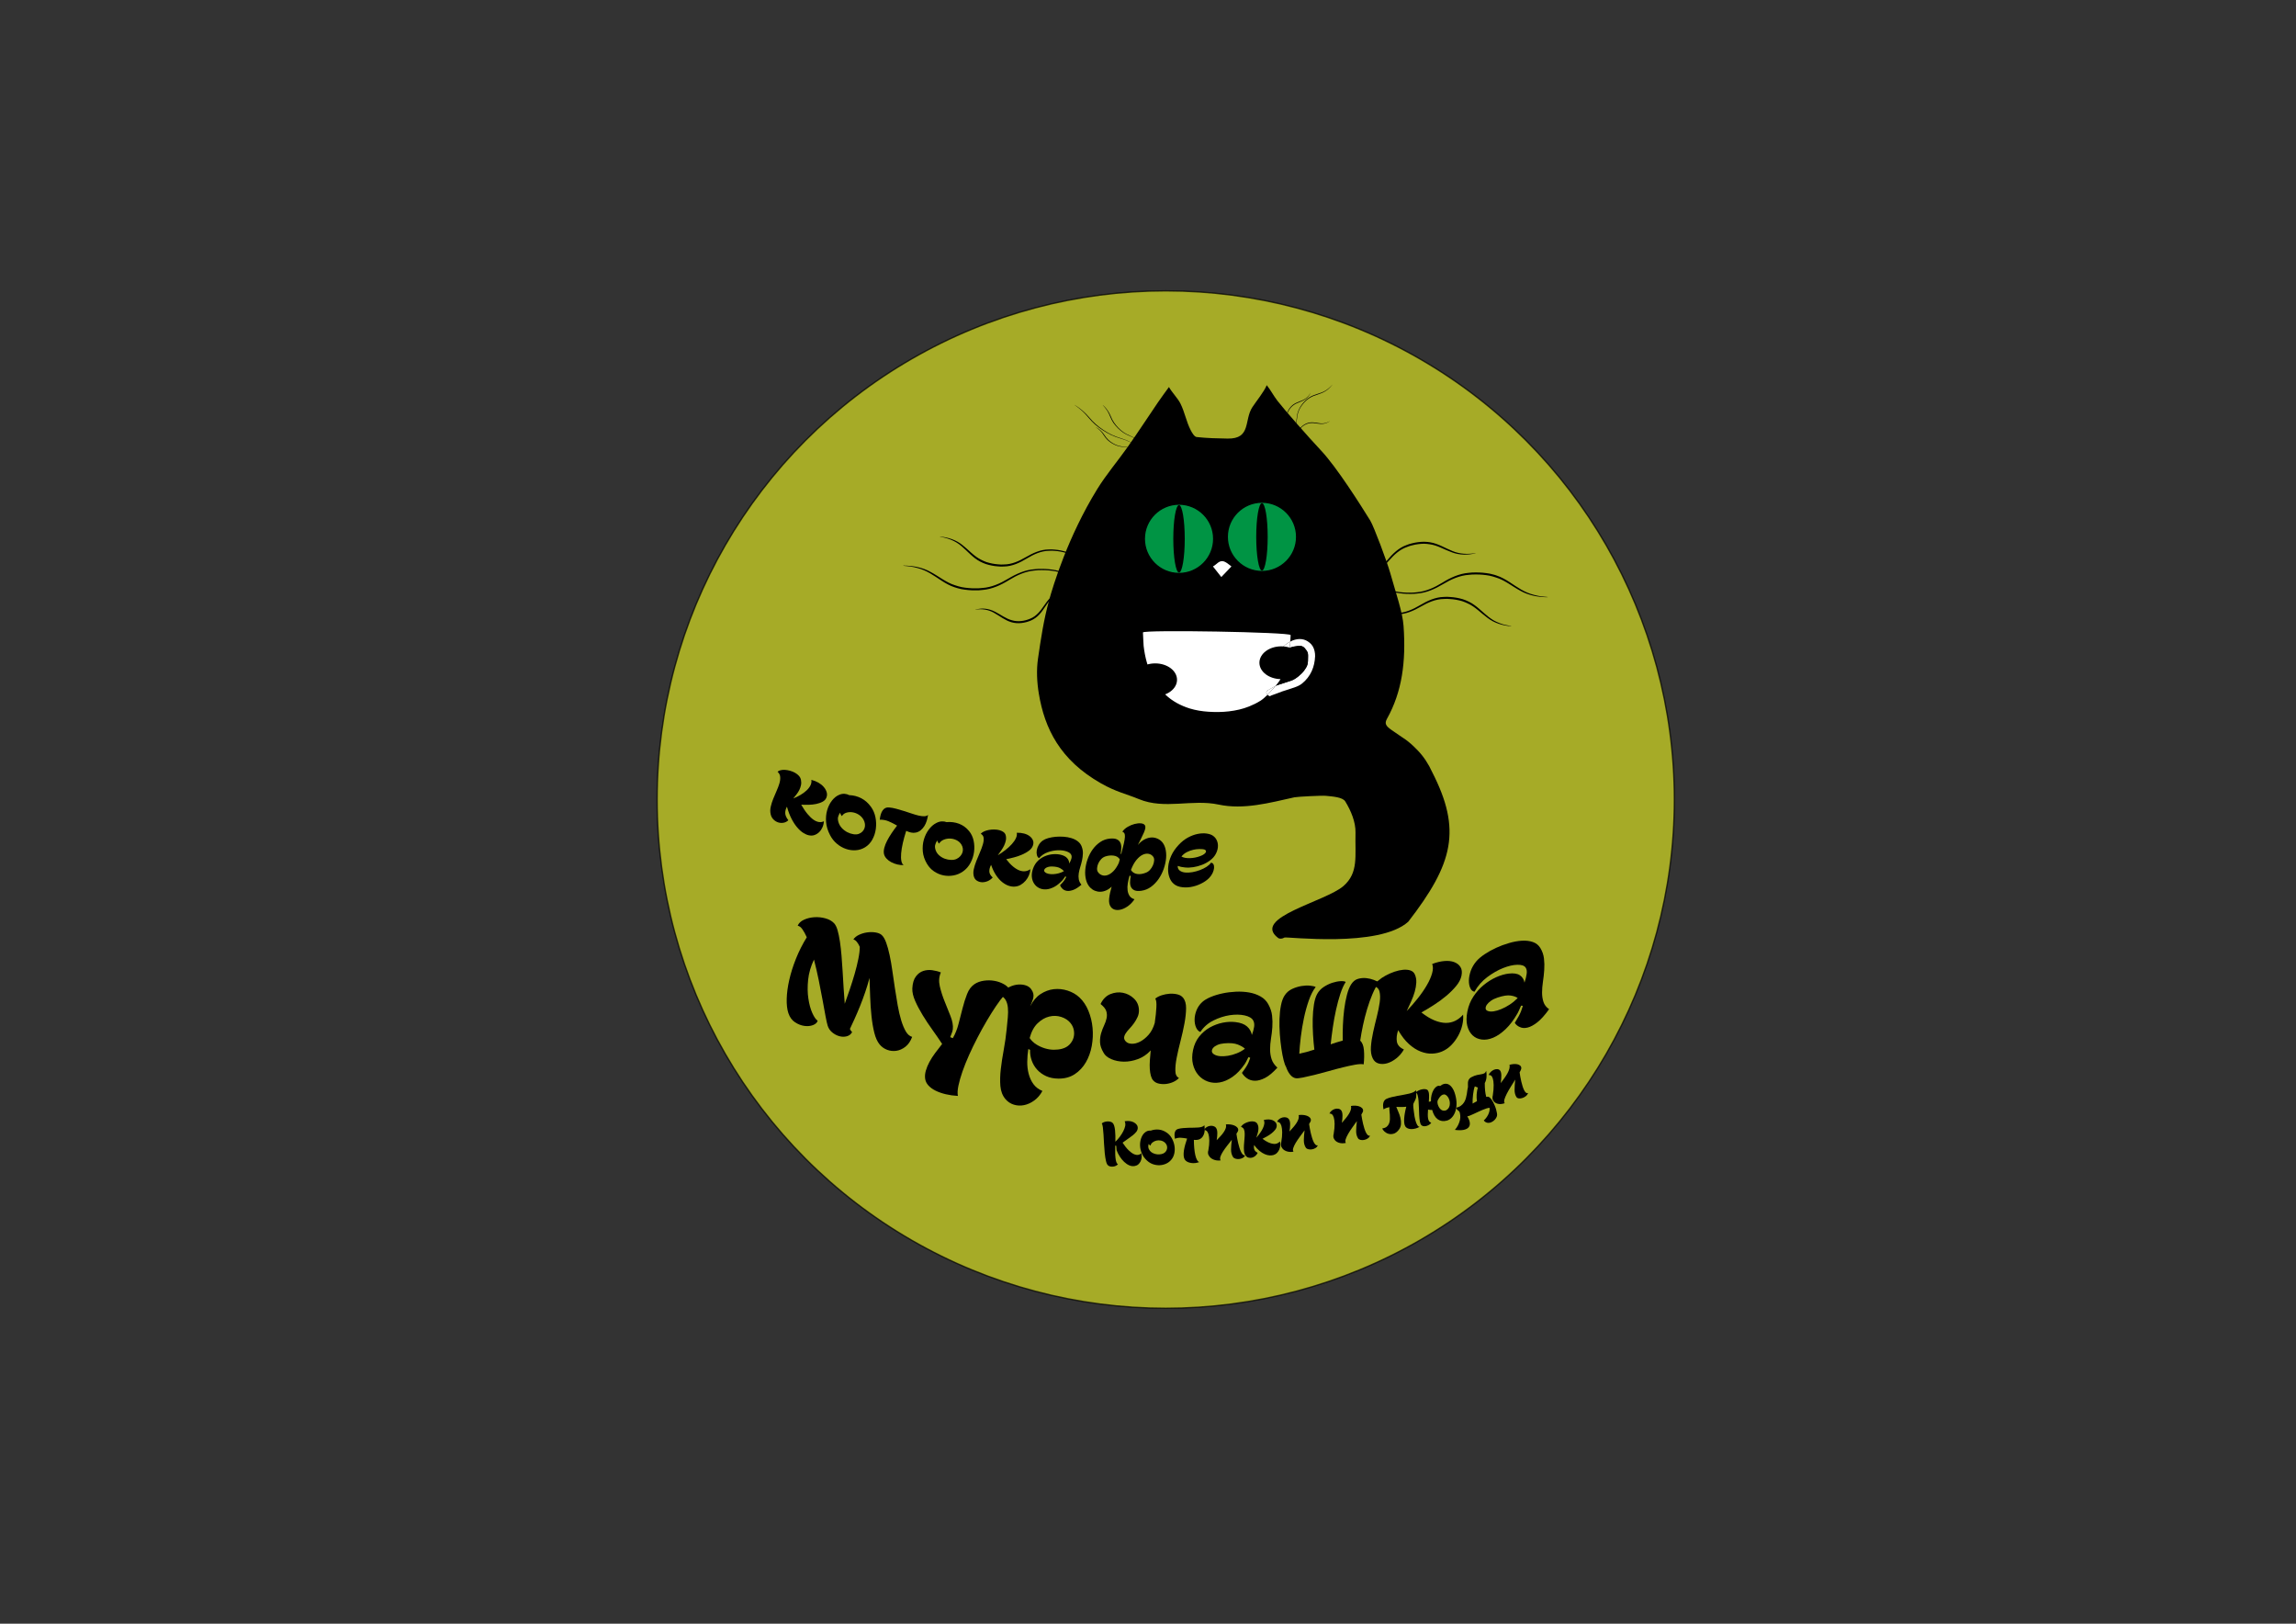 <?xml version="1.0" encoding="UTF-8"?> <!-- Generator: Adobe Illustrator 23.1.0, SVG Export Plug-In . SVG Version: 6.00 Build 0) --> <svg xmlns="http://www.w3.org/2000/svg" xmlns:xlink="http://www.w3.org/1999/xlink" x="0px" y="0px" viewBox="0 0 841.89 595.28" style="enable-background:new 0 0 841.89 595.28;" xml:space="preserve"><rect x="0" y="0" width="841.89" height="595.28" fill="#333333" stroke="none"/> <style type="text/css"> .st0{opacity:0.7;fill:#D7DF23;stroke:#000000;stroke-width:0.5;stroke-linecap:round;stroke-linejoin:round;} .st1{fill:#FFFFFF;} .st2{fill:#009444;stroke:#000000;stroke-width:0.5;stroke-linecap:round;stroke-linejoin:round;} </style> <g id="Layer_2"> <circle class="st0" cx="427.45" cy="293.13" r="186.5"></circle> <g> <g> <path d="M312.91,344.41c0.47-0.71,1.18-1.28,2.11-1.71c0.93-0.43,1.91-0.72,2.94-0.86c1.03-0.15,2.03-0.15,3,0 c0.97,0.15,1.75,0.45,2.29,0.91c0.63,0.54,1.19,1.49,1.67,2.79c0.48,1.3,0.9,2.84,1.28,4.61c0.38,1.77,0.72,3.71,1.01,5.8 c0.3,2.1,0.61,4.21,0.93,6.35c0.32,2.14,0.66,4.22,1.02,6.25c0.36,2.03,0.79,3.86,1.28,5.5c0.5,1.64,1.07,3,1.7,4.09 c0.64,1.09,1.42,1.75,2.33,2c-0.6,1.59-1.43,2.8-2.48,3.62c-1.06,0.82-2.16,1.31-3.32,1.48c-1.15,0.17-2.28,0.05-3.37-0.36 c-1.09-0.41-2.02-1.07-2.77-1.98c-0.83-1.01-1.48-2.44-1.94-4.28c-0.46-1.84-0.8-3.89-1.04-6.16c-0.24-2.26-0.4-4.61-0.48-7.03 c-0.08-2.43-0.16-4.73-0.24-6.91c-0.44,1.69-0.96,3.43-1.58,5.23c-0.61,1.8-1.26,3.53-1.93,5.19c-0.67,1.66-1.34,3.21-1.99,4.65 c-0.65,1.44-1.22,2.66-1.69,3.65c0.28,0.56,0.55,0.94,0.83,1.13c-0.44,0.8-1.09,1.32-1.96,1.55c-0.87,0.23-1.78,0.23-2.72-0.03 c-0.95-0.25-1.83-0.73-2.66-1.41c-0.83-0.69-1.36-1.55-1.65-2.48c-0.18-0.57-0.45-1.72-0.77-3.42c-0.31-1.7-0.68-3.68-1.09-5.95 c-0.41-2.27-0.88-4.7-1.41-7.29c-0.53-2.59-1.11-5.1-1.74-7.54c-1.18,2.47-1.89,4.95-2.15,7.43c-0.25,2.48-0.23,4.77,0.09,6.85 c0.31,2.08,0.79,3.85,1.44,5.3c0.65,1.45,1.3,2.4,1.97,2.84c-0.2,0.7-0.77,1.23-1.71,1.6c-0.94,0.36-2,0.47-3.17,0.3 c-1.17-0.16-2.32-0.61-3.43-1.34c-1.11-0.73-1.93-1.85-2.43-3.34c-0.47-1.4-0.67-3.16-0.61-5.29c0.06-2.12,0.37-4.43,0.94-6.92 c0.57-2.49,1.38-5.08,2.46-7.77c1.07-2.69,2.39-5.3,3.96-7.84c-0.55-1.22-1.1-2.21-1.64-2.97c-0.55-0.76-1.12-1.18-1.7-1.25 c0.39-0.95,1.16-1.69,2.32-2.21c1.15-0.53,2.42-0.83,3.79-0.92c1.37-0.09,2.73,0.05,4.06,0.42c1.34,0.37,2.4,0.96,3.19,1.8 c0.51,0.55,0.94,1.41,1.27,2.57c0.33,1.16,0.62,2.54,0.86,4.13c0.24,1.59,0.43,3.33,0.59,5.22c0.16,1.89,0.3,3.84,0.41,5.86 c0.12,2.02,0.24,4.02,0.36,6.02c0.12,2,0.26,3.9,0.41,5.71c0.55-1.52,1.15-3.25,1.81-5.17c0.65-1.92,1.25-3.83,1.81-5.75 c0.55-1.91,1.01-3.75,1.36-5.51c0.36-1.77,0.53-3.25,0.53-4.45C314.53,345.5,313.74,344.6,312.91,344.41z"></path> <path d="M344.99,356.51c-0.68,1.55-0.81,3.24-0.39,5.06c0.42,1.83,1.01,3.68,1.77,5.55c0.76,1.87,1.48,3.68,2.17,5.43 c0.68,1.75,1,3.38,0.84,4.75c-0.06,0.57-0.24,1.15-0.48,1.68c-0.24,0.54-0.4,0.96-0.48,1.26c0.39,0.14,0.58,0.22,0.96,0.36 c0.88-1.52,1.58-3.24,2.08-5.18c0.5-1.93,0.99-3.85,1.48-5.75c0.48-1.9,1.03-3.64,1.66-5.24c0.62-1.6,1.52-2.81,2.68-3.6 c0.99-0.68,2.17-1.1,3.5-1.29c1.33-0.19,2.63-0.17,3.9,0.06c1.27,0.23,2.43,0.65,3.48,1.25c1.05,0.61,1.8,1.34,2.24,2.2 c-0.57,0.2-1.3,0.83-2.21,1.86c-0.91,1.04-1.9,2.35-2.97,3.93c-1.07,1.58-2.19,3.37-3.36,5.35c-1.17,1.98-2.31,4.03-3.41,6.16 c-1.11,2.12-2.14,4.26-3.11,6.42c-0.97,2.16-1.78,4.19-2.44,6.09c-0.66,1.91-1.15,3.64-1.48,5.2c-0.32,1.56-0.38,2.81-0.18,3.72 c-1.57-0.08-3.05-0.29-4.45-0.62c-1.4-0.33-2.65-0.77-3.73-1.3c-1.08-0.54-1.96-1.18-2.64-1.92c-0.68-0.74-1.08-1.59-1.2-2.53 c-0.12-0.91-0.03-1.88,0.27-2.92c0.3-1.04,0.74-2.1,1.32-3.18c0.58-1.08,1.28-2.17,2.1-3.27c0.82-1.1,1.67-2.2,2.55-3.31 c-1.04-1.61-2.22-3.31-3.52-5.12c-1.3-1.81-2.5-3.61-3.6-5.41c-1.1-1.8-2.02-3.54-2.76-5.22c-0.74-1.68-1.11-3.25-1.05-4.62 c0.09-1.91,0.56-3.4,1.32-4.4c0.76-1,1.66-1.66,2.7-2c1.04-0.34,2.14-0.43,3.3-0.27C343.02,355.86,344.07,356.13,344.99,356.51z"></path> <path d="M377.06,384.59c-0.24,1.53-0.37,3.08-0.39,4.64c-0.02,1.56,0.15,3.04,0.52,4.45s0.94,2.66,1.73,3.75 c0.79,1.09,1.89,1.94,3.31,2.53c-0.81,1.48-1.81,2.65-3.01,3.51c-1.19,0.86-2.44,1.43-3.73,1.69c-1.29,0.26-2.55,0.2-3.76-0.18 c-1.21-0.38-2.25-1.07-3.09-2.07c-1.05-1.25-1.65-2.85-1.82-4.73c-0.16-1.89-0.11-3.96,0.15-6.23c0.26-2.27,0.63-4.65,1.09-7.15 c0.46-2.5,0.81-5,1.06-7.48c0.16-1.58,0.3-3.02,0.42-4.33c0.12-1.31,0.13-2.49,0.03-3.54c-0.1-1.05-0.35-1.96-0.76-2.72 c-0.4-0.76-1.07-1.38-2-1.87c0.64-1.11,1.5-1.98,2.57-2.61c1.07-0.63,2.16-1.04,3.27-1.22c1.11-0.18,2.16-0.13,3.15,0.13 c0.99,0.26,1.76,0.74,2.27,1.44c0.41,0.56,0.67,1.09,0.79,1.56c0.12,0.47,0.14,0.96,0.06,1.45c-0.08,0.49-0.23,1.01-0.46,1.54 c-0.22,0.54-0.46,1.13-0.7,1.78c0.97-1.97,2.22-3.46,3.76-4.47c1.54-1.01,3.16-1.62,4.86-1.81c1.7-0.19,3.39-0.02,5.08,0.52 c1.68,0.54,3.14,1.38,4.35,2.51c1.38,1.29,2.48,2.94,3.29,4.92c0.81,1.98,1.32,4.06,1.52,6.26c0.2,2.2,0.1,4.4-0.3,6.62 c-0.41,2.22-1.13,4.21-2.16,5.98c-1.03,1.77-2.38,3.22-4.05,4.33c-1.66,1.11-3.66,1.66-5.96,1.65c-1.7-0.01-3.21-0.3-4.53-0.9 c-1.32-0.6-2.42-1.39-3.31-2.37c-0.89-0.98-1.56-2.1-2-3.35c-0.45-1.25-0.65-2.56-0.61-3.92 C377.47,384.78,377.33,384.72,377.06,384.59z M392.5,375.03c-0.85-1.03-1.99-1.77-3.41-2.22c-1.42-0.45-2.88-0.49-4.38-0.12 c-1.5,0.37-2.91,1.18-4.22,2.44c-1.32,1.26-2.3,3.06-2.94,5.43c0.65,0.96,1.47,1.74,2.46,2.36c0.99,0.61,2.03,1.09,3.13,1.42 c1.09,0.33,2.19,0.51,3.28,0.51s2.09-0.11,2.98-0.35c1.13-0.3,2.06-0.82,2.77-1.56c0.71-0.74,1.2-1.56,1.46-2.46 c0.26-0.9,0.3-1.84,0.12-2.81C393.56,376.68,393.14,375.81,392.5,375.03z"></path> <path d="M432.29,395.19c-0.49,0.57-1.15,1.04-1.98,1.43c-0.83,0.39-1.71,0.64-2.62,0.76c-0.91,0.12-1.82,0.08-2.71-0.1 s-1.61-0.59-2.13-1.19c-0.37-0.4-0.65-0.97-0.85-1.69c-0.2-0.72-0.34-1.57-0.4-2.53c-0.06-0.96-0.05-2.02,0.03-3.18 c0.08-1.16,0.18-2.36,0.31-3.6c-1.34,1.46-2.9,2.53-4.66,3.18c-1.77,0.66-3.5,0.97-5.18,0.95c-1.69-0.02-3.22-0.33-4.6-0.92 c-1.38-0.59-2.34-1.38-2.86-2.37c-0.81-1.37-1.24-2.64-1.28-3.83c-0.04-1.18,0.09-2.29,0.4-3.31c0.3-1.02,0.67-1.98,1.1-2.88 c0.43-0.9,0.73-1.78,0.91-2.65c0.18-0.87,0.14-1.73-0.12-2.56c-0.26-0.83-0.96-1.7-2.1-2.61c0.85-1.79,2.05-3,3.59-3.63 c1.54-0.62,3.08-0.79,4.6-0.49c1.52,0.3,2.87,0.99,4.02,2.09c1.16,1.09,1.78,2.47,1.86,4.11c0.04,0.96-0.12,1.85-0.49,2.66 c-0.37,0.81-0.8,1.57-1.31,2.28c-0.51,0.71-1.05,1.36-1.62,1.96c-0.57,0.6-1.04,1.18-1.4,1.73c-0.37,0.55-0.57,1.07-0.61,1.57 c-0.04,0.5,0.18,1,0.67,1.5c0.49,0.5,1.21,0.76,2.16,0.79c0.95,0.03,1.97-0.23,3.05-0.79c1.08-0.56,2.1-1.39,3.08-2.49 c0.98-1.1,1.73-2.54,2.26-4.3c0.16-1.12,0.29-2.17,0.4-3.15c0.1-0.98,0.17-1.86,0.21-2.64c0.04-0.78,0.03-1.44-0.03-1.98 c-0.06-0.54-0.19-0.93-0.4-1.18c0.61-0.51,1.39-0.93,2.35-1.24c0.95-0.31,1.93-0.5,2.93-0.57c1-0.06,1.94,0.01,2.84,0.23 c0.89,0.21,1.59,0.62,2.07,1.21c0.77,0.91,1.15,2.21,1.13,3.89c-0.02,1.68-0.22,3.56-0.61,5.63c-0.39,2.07-0.86,4.2-1.43,6.39 c-0.57,2.19-1.04,4.22-1.4,6.08c-0.37,1.87-0.53,3.48-0.49,4.84C430.99,393.92,431.44,394.8,432.29,395.19z"></path> <path d="M455.39,393.33c1.22-1.6,2.01-2.85,2.37-3.73c0.36-0.89,0.59-1.47,0.67-1.76c-0.2-0.15-0.43-0.23-0.67-0.25 c-0.28,0.62-0.56,1.16-0.82,1.62c-0.26,0.46-0.44,0.75-0.52,0.88c-1.42,2.06-2.92,3.63-4.51,4.72c-1.58,1.09-3.15,1.77-4.69,2.03 c-1.54,0.27-3,0.15-4.36-0.34c-1.36-0.49-2.51-1.28-3.45-2.36c-0.93-1.08-1.6-2.4-1.98-3.95c-0.39-1.55-0.38-3.3,0.03-5.23 c0.41-1.93,1.16-3.58,2.26-4.95c1.1-1.37,2.39-2.47,3.87-3.31c1.48-0.83,3.06-1.42,4.72-1.76c1.67-0.34,3.26-0.4,4.75-0.22 c1.82,0.22,3.23,0.74,4.2,1.6c0.97,0.86,1.56,1.9,1.77,3.12c0.41-1.07,0.68-2.06,0.82-2.97c0.14-0.91,0.03-1.69-0.33-2.35 c-0.49-0.88-1.54-1.5-3.17-1.86c-1.62-0.35-3.44-0.37-5.45-0.07c-2.01,0.31-4,0.95-5.97,1.93c-1.97,0.98-3.57,2.38-4.79,4.22 c-0.69-0.26-1.22-0.83-1.59-1.7c-0.37-0.87-0.54-1.85-0.52-2.93c0.02-1.08,0.25-2.19,0.7-3.32c0.45-1.13,1.14-2.14,2.07-3 c0.76-0.7,1.82-1.33,3.14-1.88c1.32-0.55,2.76-0.99,4.33-1.32c1.56-0.33,3.2-0.54,4.9-0.62c1.7-0.08,3.33,0.02,4.87,0.29 c1.54,0.27,2.93,0.76,4.17,1.46c1.24,0.7,2.18,1.65,2.83,2.83c0.76,1.37,1.24,2.78,1.4,4.2c0.16,1.43,0.19,2.85,0.09,4.26 c-0.1,1.41-0.26,2.8-0.49,4.16c-0.22,1.36-0.33,2.67-0.33,3.94c0,1.26,0.18,2.46,0.55,3.59c0.37,1.13,1.07,2.17,2.13,3.11 c-1.62,1.79-3.12,3.05-4.5,3.76c-1.38,0.72-2.63,1.06-3.74,1.05c-1.12-0.02-2.08-0.31-2.89-0.88 C456.47,394.77,455.84,394.1,455.39,393.33z M445.22,386.58c0.52,0.32,1.24,0.55,2.13,0.63c0.89,0.08,1.87,0.03,2.92-0.14 c1.06-0.17,2.12-0.47,3.2-0.9c1.08-0.42,2.08-0.99,3.02-1.69c-0.57-0.56-1.45-1.08-2.65-1.55c-1.2-0.47-2.86-0.61-4.96-0.42 c-0.97,0.09-1.81,0.28-2.5,0.59c-0.69,0.31-1.21,0.67-1.55,1.08c-0.35,0.41-0.5,0.84-0.46,1.28 C444.4,385.91,444.71,386.27,445.22,386.58z"></path> <path d="M505.64,360.08c-0.84,1.16-1.64,2.61-2.38,4.36c-0.74,1.75-1.41,3.61-1.99,5.57c-0.58,1.96-1.09,3.94-1.51,5.94 c-0.42,1.99-0.75,3.85-1,5.58c0.76,0.67,1.22,1.83,1.36,3.47c0.14,1.64,0.11,3.38-0.09,5.21c-0.72-0.16-1.76-0.12-3.11,0.12 c-1.35,0.24-2.86,0.57-4.53,0.98c-1.67,0.41-3.42,0.87-5.23,1.39c-1.82,0.51-3.53,0.97-5.15,1.37c-1.62,0.4-3.04,0.72-4.28,0.97 c-1.23,0.24-2.1,0.33-2.58,0.26c-0.76-0.11-1.47-0.56-2.1-1.34c-0.63-0.78-1.12-1.73-1.49-2.85c-0.28-0.41-0.58-1.21-0.88-2.41 c-0.3-1.19-0.58-2.61-0.82-4.25c-0.24-1.64-0.44-3.41-0.58-5.32c-0.14-1.91-0.18-3.77-0.12-5.58c0.06-1.81,0.24-3.48,0.55-5.01 c0.3-1.53,0.76-2.75,1.37-3.65c0.69-1.03,1.59-1.8,2.7-2.32c1.11-0.52,2.25-0.87,3.4-1.07c1.15-0.19,2.22-0.24,3.19-0.14 c0.97,0.1,1.66,0.27,2.06,0.5c-0.97,1.24-1.81,2.88-2.52,4.91c-0.71,2.03-1.3,4.19-1.79,6.49c-0.48,2.3-0.87,4.61-1.15,6.92 c-0.28,2.32-0.47,4.36-0.55,6.13c0.85-0.18,1.74-0.39,2.67-0.64c0.93-0.25,1.88-0.54,2.85-0.86c-0.2-1.66-0.36-3.48-0.48-5.47 c-0.12-1.99-0.16-3.93-0.12-5.81c0.04-1.89,0.19-3.64,0.45-5.26c0.26-1.62,0.66-2.9,1.18-3.85c0.57-1.03,1.36-1.89,2.39-2.57 c1.03-0.68,2.09-1.19,3.18-1.55c1.09-0.35,2.1-0.55,3.03-0.59c0.93-0.04,1.55,0.06,1.87,0.29c-0.73,1.11-1.38,2.56-1.97,4.35 c-0.58,1.79-1.11,3.73-1.57,5.82c-0.46,2.09-0.86,4.24-1.18,6.45c-0.32,2.21-0.59,4.29-0.79,6.24c0.77-0.27,1.52-0.52,2.27-0.74 c0.75-0.23,1.46-0.43,2.15-0.62c-0.04-1.72-0.02-3.58,0.06-5.6c0.08-2.02,0.24-3.97,0.48-5.87c0.24-1.9,0.57-3.66,1-5.29 c0.42-1.63,0.94-2.91,1.54-3.85c0.69-1.07,1.53-1.75,2.54-2.03c1.01-0.28,2.01-0.37,3.02-0.26c1,0.11,1.93,0.33,2.77,0.66 C504.62,359.61,505.24,359.88,505.64,360.08z"></path> <path d="M503.65,361.52c0.36-0.66,0.94-1.34,1.75-2.03c0.8-0.69,1.72-1.31,2.74-1.86c1.02-0.55,2.1-1.02,3.22-1.4 c1.12-0.38,2.18-0.61,3.19-0.7c1-0.08,1.88,0,2.64,0.26c0.76,0.26,1.3,0.76,1.62,1.49c0.4,0.92,0.57,1.91,0.51,2.99 c-0.06,1.07-0.25,2.18-0.57,3.31c-0.32,1.13-0.75,2.29-1.29,3.49c-0.54,1.2-1.09,2.39-1.65,3.59c1.44-1.5,2.81-3.07,4.11-4.72 c1.3-1.64,2.4-3.24,3.29-4.79c0.9-1.54,1.53-2.99,1.91-4.34c0.38-1.35,0.39-2.48,0.03-3.4c1.55-0.6,3.04-0.96,4.45-1.08 c1.41-0.12,2.63,0.01,3.64,0.4c1.01,0.39,1.78,0.99,2.29,1.82c0.52,0.83,0.62,1.89,0.36,3.15c-0.25,1.21-0.87,2.47-1.91,3.73 c-1.03,1.26-2.26,2.49-3.67,3.67c-1.41,1.19-2.92,2.3-4.54,3.33c-1.61,1.04-3.14,1.95-4.58,2.75c1.68,1.31,3.26,2.27,4.76,2.89 c1.49,0.61,2.88,0.92,4.15,0.94c1.27,0.01,2.45-0.25,3.52-0.78c1.07-0.53,2.03-1.29,2.86-2.26c0.12,1.21,0.02,2.5-0.3,3.86 c-0.32,1.36-0.82,2.68-1.52,3.94s-1.55,2.41-2.56,3.44c-1.01,1.03-2.18,1.79-3.43,2.31c-1.03,0.43-2.22,0.7-3.56,0.75 c-1.34,0.05-2.72-0.2-4.16-0.75c-1.44-0.55-2.87-1.45-4.29-2.72c-1.42-1.26-2.75-2.98-3.99-5.13c-0.52,1.55-0.68,2.94-0.48,4.18 c0.2,1.24,1.06,2.21,2.58,2.9c-0.72,1.27-1.63,2.35-2.73,3.22c-1.1,0.88-2.22,1.49-3.34,1.82c-1.12,0.33-2.18,0.37-3.16,0.11 c-0.98-0.26-1.72-0.9-2.2-1.89c-0.56-1.14-0.78-2.56-0.66-4.24c0.12-1.68,0.39-3.47,0.81-5.37c0.42-1.9,0.87-3.8,1.36-5.71 c0.48-1.91,0.83-3.66,1.05-5.24c0.22-1.58,0.19-2.91-0.09-3.98C505.54,362.41,504.82,361.76,503.65,361.52z"></path> <path d="M555.44,375.01c1.18-1.89,1.94-3.32,2.3-4.29c0.35-0.97,0.57-1.61,0.65-1.92c-0.2-0.1-0.41-0.13-0.65-0.1 c-0.27,0.69-0.54,1.29-0.79,1.81c-0.26,0.52-0.42,0.85-0.5,1c-1.37,2.39-2.83,4.32-4.36,5.78c-1.54,1.46-3.05,2.51-4.55,3.14 c-1.5,0.63-2.91,0.86-4.24,0.68c-1.33-0.17-2.44-0.69-3.35-1.55c-0.91-0.86-1.55-2.02-1.93-3.48c-0.38-1.46-0.37-3.21,0.03-5.24 c0.4-2.03,1.13-3.85,2.2-5.48c1.07-1.63,2.33-3.03,3.77-4.22s2.97-2.14,4.59-2.87c1.62-0.73,3.16-1.17,4.61-1.34 c1.76-0.2,3.13-0.02,4.07,0.61c0.94,0.63,1.51,1.53,1.71,2.71c0.39-1.17,0.66-2.22,0.79-3.17c0.14-0.95,0.03-1.7-0.32-2.27 c-0.47-0.77-1.49-1.14-3.06-1.11c-1.57,0.03-3.33,0.44-5.28,1.21c-1.95,0.78-3.88,1.89-5.8,3.33c-1.92,1.44-3.47,3.22-4.66,5.34 c-0.67-0.1-1.19-0.54-1.55-1.33c-0.36-0.79-0.53-1.72-0.51-2.81c0.02-1.09,0.25-2.25,0.68-3.49c0.44-1.24,1.11-2.41,2.02-3.49 c0.75-0.88,1.77-1.75,3.05-2.61c1.28-0.86,2.69-1.64,4.2-2.34c1.52-0.7,3.1-1.29,4.76-1.77c1.65-0.48,3.22-0.77,4.71-0.86 c1.49-0.09,2.83,0.07,4.03,0.48c1.19,0.41,2.1,1.14,2.73,2.17c0.73,1.19,1.19,2.49,1.35,3.87c0.16,1.39,0.19,2.8,0.09,4.24 c-0.1,1.44-0.25,2.86-0.47,4.27c-0.21,1.41-0.32,2.75-0.32,4.01c0,1.26,0.18,2.41,0.53,3.46c0.35,1.04,1.03,1.92,2.05,2.61 c-1.56,2.18-3,3.78-4.33,4.82c-1.33,1.04-2.53,1.68-3.61,1.93c-1.08,0.25-2.01,0.18-2.79-0.2 C556.48,376.2,555.87,375.68,555.44,375.01z M545.57,370.65c0.5,0.19,1.2,0.26,2.07,0.13c0.87-0.13,1.81-0.4,2.84-0.83 c1.02-0.42,2.06-0.97,3.1-1.65c1.04-0.68,2.01-1.48,2.92-2.4c-0.55-0.43-1.4-0.74-2.56-0.92c-1.16-0.19-2.77,0.06-4.81,0.74 c-0.95,0.31-1.76,0.71-2.43,1.18c-0.67,0.47-1.17,0.96-1.51,1.45c-0.34,0.5-0.48,0.96-0.44,1.39 C544.78,370.18,545.08,370.47,545.57,370.65z"></path> </g> </g> <g> <g> <path d="M285.12,282.94c0.25-0.26,0.63-0.46,1.12-0.57c0.49-0.12,1.04-0.16,1.64-0.12c0.6,0.04,1.22,0.15,1.86,0.33 s1.24,0.43,1.79,0.74c0.55,0.31,1.02,0.68,1.41,1.11c0.39,0.43,0.64,0.92,0.75,1.47c0.14,0.69,0.14,1.34,0.01,1.95 c-0.13,0.62-0.33,1.2-0.6,1.75c-0.27,0.55-0.61,1.09-1.01,1.6c-0.4,0.51-0.8,1.02-1.21,1.53c0.92-0.37,1.8-0.8,2.65-1.3 c0.85-0.5,1.59-1.05,2.22-1.64c0.63-0.59,1.1-1.21,1.43-1.87c0.33-0.66,0.43-1.33,0.32-2.01c0.9,0.21,1.75,0.55,2.54,0.99 c0.79,0.45,1.44,0.97,1.97,1.57c0.52,0.6,0.89,1.24,1.1,1.93s0.17,1.35-0.08,2c-0.24,0.63-0.7,1.14-1.38,1.51 c-0.68,0.37-1.46,0.64-2.34,0.83c-0.88,0.18-1.81,0.29-2.78,0.31c-0.98,0.02-1.89,0.01-2.75-0.04c0.8,1.39,1.58,2.54,2.35,3.45 c0.76,0.91,1.5,1.6,2.19,2.08c0.7,0.48,1.37,0.75,2,0.83c0.64,0.08,1.23-0.01,1.78-0.28c-0.04,0.76-0.21,1.49-0.51,2.18 c-0.3,0.69-0.69,1.28-1.19,1.77c-0.49,0.49-1.07,0.85-1.72,1.09c-0.65,0.24-1.36,0.26-2.09,0.1c-0.6-0.12-1.28-0.4-2.01-0.86 c-0.74-0.46-1.47-1.11-2.21-1.96c-0.74-0.85-1.43-1.9-2.1-3.17c-0.66-1.26-1.23-2.76-1.71-4.49c-0.42,0.73-0.63,1.5-0.63,2.3 c0,0.81,0.38,1.7,1.14,2.66c-0.5,0.49-1.09,0.8-1.77,0.92c-0.67,0.12-1.33,0.08-1.97-0.13c-0.64-0.21-1.21-0.56-1.72-1.07 c-0.51-0.51-0.85-1.15-1.02-1.91c-0.2-0.88-0.2-1.8,0.02-2.75c0.21-0.95,0.52-1.92,0.91-2.89c0.39-0.97,0.81-1.94,1.23-2.9 c0.43-0.96,0.77-1.87,1.03-2.73c0.26-0.86,0.36-1.66,0.3-2.39C286.05,284.14,285.72,283.5,285.12,282.94z"></path> <path d="M307.74,291.38c0.67-0.28,1.32-0.4,1.96-0.35c0.63,0.05,1.2,0.21,1.69,0.48c1.59,0.05,3.08,0.44,4.47,1.17 c1.39,0.73,2.58,1.81,3.56,3.2c0.77,1.09,1.31,2.34,1.59,3.75c0.28,1.41,0.32,2.82,0.14,4.21c-0.18,1.4-0.6,2.7-1.26,3.92 c-0.66,1.21-1.55,2.17-2.67,2.86c-1.04,0.64-2.18,1.01-3.4,1.09c-1.23,0.09-2.43-0.07-3.62-0.48c-1.19-0.4-2.3-1.04-3.33-1.9 c-1.03-0.86-1.86-1.93-2.5-3.15c-0.83-1.58-1.33-3.18-1.46-4.78s0.01-3.07,0.41-4.42c0.39-1.34,0.98-2.51,1.77-3.51 C305.88,292.47,306.76,291.78,307.74,291.38z M308.71,299.19c-0.11-0.09-0.22-0.24-0.35-0.46c-0.12-0.22-0.24-0.48-0.33-0.79 c-0.38,0.59-0.62,1.14-0.74,1.65c-0.11,0.51-0.06,1.12,0.15,1.82c0.24,0.81,0.66,1.53,1.25,2.17c0.59,0.63,1.26,1.14,2.01,1.52 c0.74,0.38,1.49,0.62,2.25,0.74c0.76,0.12,1.41,0.07,1.95-0.13c0.54-0.2,0.99-0.49,1.35-0.87c0.36-0.38,0.62-0.81,0.77-1.28 c0.16-0.47,0.2-0.97,0.13-1.51c-0.07-0.53-0.24-1.05-0.53-1.57c-0.44-0.76-1.03-1.37-1.76-1.83c-0.73-0.45-1.49-0.74-2.27-0.85 c-0.78-0.11-1.53-0.07-2.24,0.15C309.64,298.16,309.09,298.57,308.71,299.19z"></path> <path d="M322.59,300.53c0.15-1.52,0.51-2.67,1.08-3.45c0.57-0.79,1.33-1.14,2.29-1.06c0.86,0.07,1.77,0.24,2.72,0.5 c0.95,0.25,1.91,0.53,2.87,0.84c0.97,0.31,1.9,0.62,2.81,0.92c0.91,0.31,1.74,0.55,2.51,0.73c0.77,0.18,1.45,0.26,2.05,0.24 c0.6-0.02,1.06-0.18,1.38-0.5c-0.11,0.74-0.27,1.46-0.49,2.17c-0.22,0.71-0.51,1.35-0.87,1.93c-0.37,0.58-0.8,1.08-1.31,1.51 c-0.5,0.43-1.1,0.72-1.78,0.87c-0.58,0.13-1.17,0.13-1.76,0c-0.59-0.13-1.2-0.33-1.81-0.62c-0.5,1.55-0.91,3.02-1.23,4.43 c-0.32,1.41-0.53,2.68-0.62,3.81c-0.1,1.14-0.07,2.08,0.09,2.84c0.16,0.76,0.44,1.24,0.85,1.44c-0.74,0.06-1.51-0.01-2.31-0.2 c-0.8-0.19-1.55-0.47-2.24-0.83c-0.69-0.36-1.28-0.81-1.77-1.35c-0.49-0.53-0.81-1.12-0.93-1.75c-0.12-0.65-0.07-1.39,0.15-2.22 c0.22-0.83,0.56-1.69,1.02-2.58c0.46-0.89,1.01-1.81,1.65-2.76c0.64-0.95,1.31-1.87,2-2.76c-1.01-0.6-2.04-1.12-3.11-1.58 C324.78,300.66,323.69,300.47,322.59,300.53z"></path> <path d="M343.31,301.73c0.69-0.36,1.36-0.56,2.01-0.59c0.65-0.03,1.23,0.06,1.74,0.26c1.64-0.14,3.17,0.06,4.61,0.6 c1.44,0.55,2.66,1.46,3.68,2.7c0.8,0.97,1.36,2.14,1.65,3.49c0.29,1.35,0.34,2.72,0.16,4.12c-0.18,1.39-0.61,2.73-1.28,4 c-0.67,1.27-1.58,2.32-2.73,3.14c-1.07,0.76-2.23,1.26-3.49,1.49c-1.26,0.23-2.5,0.23-3.73-0.02c-1.22-0.25-2.37-0.74-3.44-1.46 c-1.07-0.72-1.93-1.67-2.59-2.78c-0.86-1.45-1.39-2.96-1.53-4.52c-0.13-1.56,0-3.02,0.4-4.38c0.4-1.37,1-2.59,1.81-3.67 C341.39,303.03,342.3,302.24,343.31,301.73z M344.35,309.28c-0.11-0.07-0.23-0.21-0.36-0.41c-0.13-0.2-0.25-0.45-0.35-0.74 c-0.39,0.63-0.64,1.2-0.75,1.71c-0.11,0.51-0.06,1.1,0.16,1.76c0.25,0.77,0.69,1.43,1.3,1.97c0.62,0.55,1.31,0.96,2.07,1.24 s1.54,0.43,2.32,0.45c0.78,0.02,1.45-0.1,2-0.36c0.55-0.26,1.01-0.6,1.38-1.02c0.37-0.42,0.63-0.87,0.79-1.35 c0.16-0.48,0.2-0.98,0.13-1.49c-0.07-0.51-0.25-1-0.55-1.47c-0.46-0.7-1.07-1.22-1.82-1.58s-1.54-0.54-2.34-0.56 c-0.81-0.02-1.57,0.12-2.3,0.42C345.3,308.15,344.74,308.63,344.35,309.28z"></path> <path d="M359.62,305.67c0.27-0.32,0.67-0.6,1.19-0.85c0.53-0.24,1.11-0.42,1.75-0.54c0.64-0.12,1.31-0.18,1.99-0.17 c0.69,0.01,1.32,0.08,1.91,0.24c0.59,0.16,1.09,0.39,1.51,0.7c0.42,0.31,0.69,0.72,0.81,1.22c0.15,0.62,0.16,1.25,0.03,1.87 c-0.13,0.63-0.34,1.24-0.62,1.84c-0.29,0.6-0.64,1.2-1.06,1.8c-0.42,0.6-0.85,1.19-1.28,1.79c0.97-0.59,1.91-1.24,2.81-1.94 c0.9-0.7,1.68-1.42,2.34-2.15c0.66-0.73,1.16-1.45,1.5-2.17s0.45-1.39,0.32-2.01c0.96-0.03,1.86,0.07,2.69,0.29 c0.84,0.22,1.53,0.56,2.09,1c0.56,0.44,0.95,0.96,1.18,1.56c0.23,0.6,0.19,1.25-0.07,1.94c-0.25,0.66-0.73,1.28-1.44,1.81 c-0.72,0.53-1.54,1-2.47,1.4c-0.93,0.41-1.91,0.75-2.94,1.02c-1.03,0.28-2,0.5-2.91,0.67c0.86,1.13,1.7,2.03,2.52,2.7 c0.82,0.68,1.6,1.15,2.34,1.43c0.74,0.27,1.45,0.37,2.13,0.28c0.67-0.09,1.3-0.33,1.87-0.74c-0.04,0.74-0.21,1.49-0.52,2.23 c-0.31,0.74-0.72,1.41-1.24,2.01c-0.52,0.6-1.12,1.1-1.8,1.5c-0.68,0.4-1.43,0.6-2.21,0.65c-0.64,0.04-1.36-0.05-2.14-0.3 c-0.78-0.25-1.57-0.69-2.36-1.31c-0.79-0.62-1.54-1.45-2.26-2.5c-0.71-1.04-1.34-2.33-1.87-3.87c-0.44,0.81-0.66,1.6-0.65,2.38 c0.01,0.78,0.42,1.53,1.24,2.25c-0.53,0.6-1.16,1.05-1.87,1.35c-0.72,0.29-1.42,0.43-2.1,0.39c-0.68-0.03-1.3-0.23-1.84-0.58 c-0.55-0.36-0.92-0.88-1.11-1.57c-0.22-0.79-0.23-1.67-0.01-2.65c0.22-0.97,0.53-1.98,0.95-3.02c0.41-1.04,0.84-2.07,1.29-3.11 c0.45-1.03,0.81-2,1.07-2.89c0.27-0.89,0.37-1.68,0.3-2.38C360.64,306.58,360.27,306.05,359.62,305.67z"></path> <path d="M388.69,324.55c0.86-0.86,1.44-1.54,1.73-2.04c0.29-0.5,0.48-0.83,0.55-0.99c-0.11-0.1-0.23-0.17-0.37-0.2 c-0.22,0.35-0.43,0.65-0.63,0.9c-0.2,0.25-0.32,0.41-0.38,0.48c-1.02,1.12-2.05,1.94-3.08,2.48c-1.03,0.53-2.02,0.83-2.96,0.88 c-0.94,0.05-1.79-0.12-2.55-0.5c-0.76-0.39-1.37-0.93-1.83-1.64c-0.46-0.7-0.73-1.53-0.82-2.47c-0.09-0.95,0.07-1.98,0.48-3.1 c0.41-1.12,1-2.04,1.77-2.78c0.77-0.74,1.63-1.3,2.58-1.69c0.95-0.39,1.93-0.63,2.95-0.71c1.01-0.08,1.96-0.01,2.83,0.2 c1.06,0.26,1.84,0.67,2.34,1.25c0.5,0.58,0.76,1.23,0.77,1.98c0.33-0.61,0.58-1.17,0.75-1.7c0.16-0.53,0.17-1,0.01-1.42 c-0.21-0.56-0.78-1-1.71-1.33c-0.93-0.33-2-0.47-3.22-0.43c-1.21,0.04-2.45,0.28-3.7,0.72c-1.25,0.44-2.32,1.16-3.2,2.17 c-0.39-0.2-0.65-0.57-0.79-1.12c-0.14-0.54-0.16-1.13-0.05-1.77c0.11-0.64,0.34-1.28,0.71-1.92c0.36-0.64,0.86-1.19,1.49-1.64 c0.51-0.36,1.19-0.66,2.02-0.9c0.83-0.23,1.72-0.39,2.68-0.48c0.95-0.09,1.94-0.09,2.96-0.02c1.02,0.07,1.97,0.25,2.85,0.52 c0.89,0.27,1.67,0.66,2.33,1.17c0.67,0.51,1.14,1.14,1.42,1.88c0.33,0.87,0.49,1.74,0.45,2.59c-0.03,0.86-0.14,1.7-0.32,2.53 c-0.19,0.83-0.4,1.64-0.65,2.43c-0.25,0.79-0.43,1.56-0.55,2.31c-0.11,0.75-0.11,1.47,0.01,2.17c0.12,0.7,0.44,1.36,0.98,2 c-1.12,0.94-2.11,1.58-2.99,1.9c-0.88,0.32-1.65,0.44-2.3,0.35c-0.66-0.09-1.2-0.33-1.63-0.73 C389.2,325.48,388.88,325.04,388.69,324.55z M383.27,319.84c0.28,0.22,0.68,0.41,1.21,0.52c0.52,0.11,1.1,0.15,1.74,0.12 c0.64-0.03,1.3-0.13,1.97-0.31c0.67-0.17,1.32-0.44,1.93-0.79c-0.29-0.37-0.76-0.74-1.43-1.11c-0.67-0.36-1.64-0.56-2.9-0.6 c-0.58-0.02-1.1,0.04-1.53,0.18c-0.44,0.14-0.77,0.31-1.02,0.54c-0.24,0.22-0.37,0.46-0.38,0.73 C382.84,319.38,382.99,319.62,383.27,319.84z"></path> <path d="M414.19,321.02c-0.28,0.93-0.5,1.86-0.65,2.78c-0.15,0.93-0.18,1.79-0.08,2.59c0.1,0.8,0.34,1.49,0.73,2.07 c0.39,0.58,0.99,0.98,1.8,1.21c-0.63,0.95-1.34,1.73-2.15,2.34c-0.81,0.62-1.62,1.06-2.43,1.33c-0.82,0.27-1.58,0.34-2.29,0.23 c-0.71-0.12-1.28-0.44-1.71-0.95c-0.62-0.75-0.85-1.8-0.72-3.14c0.14-1.34,0.45-2.82,0.93-4.43c-0.65,0.62-1.33,1.09-2.05,1.4 c-0.71,0.31-1.42,0.47-2.11,0.48s-1.36-0.12-1.99-0.37c-0.63-0.26-1.2-0.64-1.71-1.15c-0.72-0.73-1.23-1.67-1.53-2.82 c-0.3-1.15-0.4-2.38-0.29-3.67c0.11-1.3,0.39-2.6,0.86-3.93c0.46-1.32,1.09-2.52,1.87-3.6s1.71-1.98,2.78-2.7 c1.07-0.72,2.27-1.14,3.6-1.25c1.03-0.09,1.85-0.01,2.44,0.26c0.59,0.27,1.02,0.66,1.28,1.18c0.26,0.52,0.39,1.13,0.38,1.84 c-0.01,0.71-0.09,1.47-0.23,2.28c0.08,0.04,0.12,0.06,0.2,0.1c0.43-1.59,0.76-2.89,0.98-3.9c0.22-1.01,0.35-1.81,0.38-2.4 c0.03-0.59-0.04-1.02-0.19-1.29c-0.15-0.27-0.4-0.47-0.75-0.61c0.49-0.72,1.16-1.31,2-1.79c0.83-0.48,1.67-0.82,2.5-1.03 c0.83-0.21,1.59-0.29,2.29-0.23c0.69,0.06,1.17,0.28,1.43,0.64c0.2,0.28,0.27,0.63,0.21,1.05c-0.06,0.43-0.22,0.95-0.47,1.56 c-0.25,0.61-0.58,1.31-0.98,2.09c-0.41,0.78-0.84,1.65-1.3,2.61c0.68-0.82,1.4-1.46,2.17-1.9c0.77-0.44,1.53-0.72,2.28-0.82 c0.75-0.11,1.48-0.05,2.18,0.17c0.7,0.22,1.34,0.57,1.89,1.06c0.72,0.64,1.23,1.54,1.54,2.65c0.3,1.11,0.4,2.3,0.3,3.59 c-0.11,1.29-0.4,2.61-0.86,3.95c-0.47,1.35-1.09,2.59-1.87,3.72c-0.78,1.13-1.71,2.1-2.78,2.89c-1.07,0.79-2.27,1.28-3.6,1.46 c-1.03,0.14-1.85,0.09-2.44-0.16c-0.59-0.25-1.02-0.63-1.28-1.14c-0.26-0.51-0.39-1.12-0.38-1.83c0.01-0.71,0.08-1.47,0.23-2.28 C414.41,321.1,414.34,321.07,414.19,321.02z M402.61,319.73c0.38,0.55,0.88,0.93,1.51,1.14c0.63,0.21,1.29,0.19,1.99-0.05 c0.7-0.24,1.41-0.71,2.12-1.41c0.71-0.7,1.37-1.69,1.97-2.95c0.09-0.26,0.16-0.51,0.22-0.73c0.06-0.23,0.12-0.46,0.18-0.7 c-0.52-0.78-1.27-1.22-2.27-1.35c-1-0.13-2-0.03-3,0.3c-0.59,0.19-1.11,0.52-1.56,1c-0.45,0.48-0.8,1.01-1.06,1.59 s-0.4,1.16-0.44,1.74C402.24,318.9,402.35,319.37,402.61,319.73z M414.68,318.91c0.25,0.44,0.57,0.79,0.97,1.03 c0.4,0.25,0.84,0.41,1.33,0.48c0.48,0.08,1,0.07,1.54-0.01c0.54-0.08,1.09-0.25,1.62-0.45c0.54-0.2,1.07-0.54,1.53-1.05 c0.46-0.51,0.82-1.06,1.08-1.67c0.26-0.6,0.41-1.19,0.45-1.77c0.04-0.58-0.08-1.04-0.34-1.38c-0.42-0.57-0.97-0.92-1.65-1.06 c-0.68-0.14-1.4-0.04-2.17,0.31c-0.77,0.35-1.53,0.98-2.3,1.89c-0.77,0.91-1.44,2.13-2.03,3.66 C414.7,318.91,414.7,318.91,414.68,318.91z"></path> <path d="M443.68,315.45c-0.91,0.68-1.89,1.22-2.94,1.62c-1.05,0.4-2.11,0.69-3.17,0.85c-1.06,0.16-2.09,0.2-3.09,0.1 c-0.99-0.09-1.88-0.28-2.65-0.56c-0.02,0.75,0.24,1.32,0.75,1.71c0.52,0.39,1.18,0.62,1.98,0.71c0.8,0.08,1.69,0.04,2.66-0.13 c0.97-0.17,1.9-0.43,2.8-0.77c0.9-0.34,1.71-0.75,2.44-1.22c0.73-0.48,1.25-0.97,1.56-1.47c0.43,0.01,0.74,0.21,0.93,0.58 c0.19,0.37,0.27,0.83,0.22,1.37c-0.05,0.54-0.22,1.13-0.51,1.78c-0.3,0.65-0.72,1.25-1.25,1.81c-0.76,0.8-1.76,1.51-3,2.12 c-1.24,0.62-2.52,1.03-3.86,1.25c-1.34,0.21-2.62,0.19-3.85-0.07c-1.23-0.26-2.21-0.84-2.94-1.74c-0.51-0.61-0.9-1.42-1.17-2.42 c-0.27-1-0.35-2.12-0.22-3.35c0.12-1.23,0.48-2.52,1.08-3.87c0.6-1.35,1.51-2.68,2.74-4c1.09-1.17,2.24-2.07,3.45-2.72 c1.21-0.64,2.39-1.08,3.53-1.3c1.15-0.23,2.21-0.28,3.19-0.15c0.98,0.13,1.77,0.39,2.35,0.78c0.69,0.47,1.2,1.08,1.51,1.83 c0.32,0.75,0.43,1.55,0.35,2.41c-0.08,0.86-0.36,1.72-0.83,2.57C445.28,314.01,444.59,314.77,443.68,315.45z M441.21,311.35 c-0.35-0.05-0.85-0.08-1.51-0.07c-0.66,0-1.37,0.09-2.14,0.26c-0.77,0.17-1.54,0.45-2.31,0.83c-0.77,0.38-1.46,0.92-2.04,1.63 c0.35,0.23,0.8,0.39,1.35,0.49c0.55,0.1,1.14,0.14,1.76,0.12c0.62-0.02,1.26-0.09,1.92-0.22c0.65-0.13,1.28-0.31,1.89-0.54 c0.61-0.23,1.08-0.48,1.42-0.74c0.34-0.26,0.55-0.51,0.63-0.76c0.08-0.24,0.05-0.45-0.1-0.63 C441.92,311.54,441.63,311.41,441.21,311.35z"></path> </g> </g> <g> <g> <path d="M412.38,411.07c0.61-0.11,1.21-0.13,1.79-0.07c0.58,0.07,1.1,0.22,1.56,0.46c0.45,0.24,0.81,0.54,1.09,0.91 c0.27,0.37,0.39,0.8,0.36,1.27c-0.03,0.45-0.2,0.9-0.54,1.33c-0.34,0.43-0.78,0.85-1.3,1.27c-0.53,0.42-1.12,0.85-1.77,1.29 c-0.65,0.44-1.3,0.9-1.95,1.39c0.78,1.19,1.52,2.11,2.21,2.78c0.69,0.67,1.34,1.14,1.93,1.41c0.59,0.27,1.12,0.36,1.59,0.28 c0.46-0.08,0.84-0.27,1.13-0.59c0.13,0.49,0.17,0.99,0.13,1.51c-0.04,0.52-0.17,1-0.38,1.44c-0.21,0.44-0.49,0.82-0.85,1.14 c-0.36,0.31-0.8,0.5-1.3,0.59c-0.65,0.11-1.32,0.05-1.99-0.24c-0.67-0.29-1.3-0.72-1.9-1.29c-0.59-0.56-1.13-1.22-1.61-1.97 c-0.48-0.75-0.87-1.52-1.16-2.31c-0.05-0.64-0.07-0.97-0.12-1.61c-0.14,0-0.27-0.02-0.37-0.06c-0.01,0.82-0.01,1.62-0.01,2.4 c0,0.77,0.03,1.47,0.1,2.09c0.06,0.62,0.17,1.13,0.31,1.54c0.14,0.41,0.34,0.67,0.6,0.77c-0.16,0.22-0.39,0.41-0.69,0.57 c-0.3,0.16-0.63,0.26-0.99,0.31c-0.35,0.05-0.71,0.05-1.08-0.02c-0.37-0.07-0.67-0.22-0.92-0.45c-0.3-0.28-0.55-0.83-0.73-1.64 c-0.18-0.81-0.33-1.76-0.44-2.84c-0.11-1.08-0.2-2.22-0.26-3.42c-0.06-1.2-0.13-2.32-0.19-3.37c-0.06-1.04-0.14-1.93-0.24-2.68 c-0.1-0.74-0.24-1.2-0.41-1.37c0.21-0.21,0.49-0.38,0.85-0.51c0.36-0.13,0.73-0.21,1.12-0.24c0.39-0.03,0.77,0,1.14,0.08 c0.37,0.08,0.67,0.24,0.9,0.47c0.23,0.23,0.42,0.58,0.56,1.05c0.14,0.46,0.24,1,0.31,1.62c0.06,0.62,0.1,1.29,0.12,2 c0.02,0.72,0.01,1.46,0,2.22c0.59-0.55,1.14-1.17,1.65-1.86c0.51-0.69,0.94-1.38,1.29-2.07c0.34-0.69,0.57-1.35,0.69-1.98 C412.68,412.04,412.62,411.51,412.38,411.07z"></path> <path d="M419.65,415.34c0.36-0.35,0.75-0.59,1.15-0.72c0.41-0.13,0.79-0.17,1.16-0.12c1.01-0.36,2.02-0.48,3.05-0.36 c1.02,0.12,1.99,0.52,2.89,1.16c0.71,0.5,1.3,1.16,1.77,1.99c0.46,0.83,0.78,1.7,0.95,2.62c0.17,0.92,0.18,1.84,0.01,2.76 s-0.52,1.73-1.09,2.43c-0.52,0.65-1.16,1.15-1.91,1.5c-0.75,0.35-1.54,0.54-2.37,0.58c-0.83,0.04-1.65-0.08-2.48-0.36 c-0.82-0.28-1.56-0.74-2.21-1.34c-0.85-0.78-1.49-1.65-1.89-2.62c-0.4-0.97-0.62-1.93-0.65-2.87c-0.03-0.94,0.1-1.83,0.39-2.66 C418.7,416.51,419.11,415.84,419.65,415.34z M421.86,420c-0.09-0.03-0.19-0.1-0.31-0.2c-0.12-0.11-0.25-0.24-0.37-0.41 c-0.12,0.47-0.16,0.87-0.12,1.22c0.03,0.35,0.19,0.72,0.46,1.1c0.32,0.45,0.73,0.8,1.23,1.04c0.5,0.25,1.03,0.4,1.57,0.45 c0.54,0.05,1.07,0.02,1.56-0.09c0.5-0.11,0.9-0.3,1.2-0.55c0.3-0.25,0.52-0.55,0.67-0.87c0.15-0.33,0.22-0.66,0.22-0.99 c0-0.33-0.07-0.66-0.22-0.98c-0.15-0.32-0.37-0.6-0.65-0.86c-0.44-0.37-0.93-0.61-1.48-0.72c-0.55-0.11-1.09-0.1-1.6,0.02 c-0.51,0.12-0.97,0.34-1.37,0.65C422.23,419.12,421.97,419.51,421.86,420z"></path> <path d="M430.84,417.49c-0.21-0.99-0.23-1.8-0.03-2.43c0.19-0.63,0.6-1.03,1.22-1.19c0.56-0.15,1.16-0.25,1.81-0.3 c0.65-0.05,1.31-0.09,1.98-0.11c0.67-0.02,1.32-0.03,1.95-0.03c0.63,0,1.21-0.03,1.73-0.08c0.52-0.05,0.97-0.14,1.34-0.28 c0.37-0.14,0.63-0.34,0.76-0.6c0.08,0.49,0.13,0.98,0.14,1.48c0.01,0.5-0.04,0.96-0.15,1.4c-0.11,0.44-0.28,0.85-0.51,1.23 c-0.23,0.38-0.54,0.69-0.94,0.93c-0.34,0.2-0.71,0.33-1.11,0.38c-0.4,0.05-0.82,0.05-1.26,0c0,1.09,0.05,2.11,0.14,3.07 c0.09,0.96,0.22,1.81,0.39,2.55c0.17,0.74,0.38,1.33,0.64,1.77c0.25,0.44,0.53,0.69,0.83,0.73c-0.45,0.19-0.95,0.32-1.49,0.38 c-0.54,0.06-1.07,0.05-1.57-0.03c-0.51-0.08-0.97-0.23-1.39-0.45c-0.42-0.23-0.74-0.53-0.94-0.89c-0.21-0.38-0.33-0.86-0.36-1.44 c-0.03-0.57,0.01-1.19,0.11-1.86c0.11-0.67,0.26-1.37,0.47-2.11c0.21-0.74,0.44-1.47,0.69-2.19c-0.76-0.15-1.51-0.25-2.28-0.3 C432.24,417.07,431.52,417.19,430.84,417.49z"></path> <path d="M447.6,425.42c-1,0.13-1.91,0.01-2.71-0.34c-0.81-0.35-1.37-0.87-1.7-1.55c-0.06-0.09-0.12-0.2-0.17-0.33 c-0.05-0.13-0.07-0.31-0.08-0.53c-0.01-0.03,0-0.05,0-0.06s0.01-0.03,0-0.06c0-0.13,0-0.25,0.02-0.36 c0.02-0.11,0.05-0.24,0.1-0.37c0.26-1.46,0.38-2.68,0.36-3.66c-0.02-0.97-0.12-1.76-0.29-2.34c-0.18-0.58-0.42-1-0.72-1.23 c-0.3-0.24-0.6-0.34-0.91-0.32c0.19-0.4,0.48-0.73,0.86-0.99c0.38-0.26,0.79-0.43,1.23-0.5c0.44-0.08,0.87-0.06,1.29,0.05 c0.42,0.11,0.75,0.33,1,0.66c0.31,0.42,0.47,1.03,0.48,1.84c0.01,0.81-0.07,1.7-0.23,2.68c0.47-0.48,0.94-0.96,1.4-1.47 c0.46-0.5,0.86-1,1.19-1.49c0.33-0.49,0.58-0.97,0.73-1.44c0.16-0.47,0.17-0.94,0.05-1.39c0.51-0.05,1.04-0.05,1.58,0.02 c0.54,0.06,1.03,0.19,1.48,0.37c0.45,0.18,0.81,0.42,1.08,0.71c0.28,0.29,0.41,0.64,0.39,1.02c-0.02,0.27-0.24,0.72-0.66,1.32 c0.06,0.46,0.14,0.98,0.25,1.56c0.11,0.58,0.23,1.18,0.37,1.79c0.14,0.61,0.3,1.2,0.48,1.77c0.18,0.57,0.37,1.07,0.58,1.5 c0.21,0.44,0.44,0.77,0.69,1.01c0.25,0.24,0.53,0.32,0.82,0.26c-0.17,0.42-0.47,0.74-0.89,0.97c-0.42,0.22-0.86,0.35-1.34,0.4 c-0.47,0.04-0.92,0-1.34-0.14c-0.42-0.13-0.72-0.35-0.9-0.65c-0.47-0.77-0.7-1.67-0.69-2.69c0.01-1.02,0.1-2.21,0.28-3.58 c-0.55,0.7-1.12,1.42-1.71,2.17c-0.59,0.75-1.1,1.47-1.54,2.16c-0.44,0.69-0.75,1.32-0.94,1.88 C447.32,424.65,447.35,425.09,447.6,425.42z"></path> <path d="M455.05,413.15c0.1-0.25,0.3-0.5,0.58-0.75c0.28-0.25,0.62-0.47,1-0.66c0.38-0.19,0.79-0.34,1.23-0.46 c0.44-0.12,0.86-0.17,1.26-0.17c0.41,0,0.77,0.06,1.11,0.19c0.33,0.13,0.59,0.34,0.77,0.64c0.23,0.38,0.36,0.77,0.41,1.19 c0.05,0.42,0.04,0.85-0.02,1.28c-0.06,0.43-0.16,0.88-0.3,1.33c-0.14,0.45-0.29,0.91-0.44,1.36c0.49-0.54,0.96-1.12,1.38-1.72 c0.43-0.6,0.78-1.19,1.05-1.76c0.27-0.57,0.44-1.12,0.51-1.64c0.07-0.52,0-0.96-0.21-1.34c0.61-0.17,1.2-0.26,1.78-0.24 s1.09,0.12,1.54,0.31c0.45,0.2,0.81,0.47,1.08,0.82c0.27,0.35,0.38,0.78,0.36,1.26c-0.02,0.46-0.2,0.93-0.55,1.38 c-0.35,0.45-0.78,0.88-1.29,1.29c-0.51,0.41-1.06,0.78-1.67,1.13c-0.6,0.34-1.17,0.65-1.71,0.91c0.78,0.58,1.5,1.02,2.16,1.32 c0.66,0.3,1.26,0.48,1.79,0.54c0.53,0.06,1,0.01,1.41-0.15c0.41-0.16,0.76-0.42,1.04-0.76c0.13,0.48,0.17,0.99,0.13,1.51 c-0.04,0.52-0.17,1.02-0.37,1.48c-0.21,0.46-0.49,0.88-0.84,1.24c-0.35,0.36-0.79,0.61-1.27,0.76c-0.4,0.12-0.88,0.18-1.43,0.15 c-0.55-0.03-1.14-0.18-1.77-0.45c-0.63-0.27-1.28-0.67-1.95-1.22c-0.67-0.55-1.33-1.26-1.98-2.15c-0.11,0.59-0.09,1.14,0.08,1.63 c0.16,0.5,0.58,0.91,1.25,1.23c-0.21,0.48-0.52,0.87-0.91,1.18c-0.39,0.31-0.81,0.52-1.25,0.62c-0.44,0.1-0.87,0.08-1.29-0.05 c-0.42-0.13-0.76-0.4-1.02-0.8c-0.3-0.46-0.49-1.03-0.55-1.69c-0.06-0.66-0.07-1.36-0.02-2.1c0.05-0.74,0.11-1.47,0.18-2.21 c0.07-0.74,0.1-1.42,0.09-2.04c-0.01-0.62-0.11-1.14-0.3-1.57C455.88,413.55,455.54,413.28,455.05,413.15z"></path> <path d="M474.3,422.22c-0.99,0.18-1.89,0.11-2.69-0.2c-0.8-0.31-1.36-0.8-1.69-1.47c-0.06-0.09-0.12-0.2-0.16-0.33 c-0.05-0.13-0.07-0.31-0.08-0.53c-0.01-0.03,0-0.05,0-0.06c0.01-0.01,0.01-0.03,0-0.06c0-0.13,0-0.25,0.02-0.37 c0.02-0.12,0.05-0.24,0.1-0.38c0.25-1.49,0.37-2.73,0.35-3.71c-0.02-0.98-0.12-1.77-0.29-2.35c-0.18-0.58-0.42-0.98-0.72-1.21 c-0.3-0.22-0.6-0.32-0.9-0.27c0.19-0.41,0.47-0.76,0.85-1.04c0.38-0.28,0.78-0.47,1.22-0.57c0.44-0.1,0.86-0.11,1.28-0.01 c0.41,0.09,0.75,0.3,0.99,0.62c0.31,0.4,0.47,1.02,0.48,1.83c0.01,0.82-0.07,1.72-0.23,2.71c0.47-0.51,0.93-1.02,1.39-1.55 c0.46-0.53,0.85-1.05,1.18-1.56c0.33-0.51,0.57-1.01,0.73-1.5c0.15-0.49,0.17-0.95,0.04-1.4c0.51-0.08,1.03-0.1,1.56-0.06 c0.54,0.04,1.02,0.14,1.47,0.3c0.44,0.16,0.8,0.38,1.08,0.66c0.27,0.28,0.41,0.62,0.39,1.01c-0.01,0.28-0.24,0.74-0.65,1.37 c0.06,0.46,0.14,0.98,0.25,1.56c0.11,0.58,0.23,1.18,0.37,1.79c0.14,0.61,0.3,1.19,0.48,1.76c0.18,0.56,0.37,1.06,0.58,1.49 c0.21,0.43,0.44,0.75,0.69,0.98c0.25,0.23,0.52,0.3,0.82,0.22c-0.17,0.43-0.46,0.77-0.88,1.02c-0.41,0.25-0.86,0.4-1.32,0.47 c-0.47,0.07-0.91,0.05-1.33-0.07c-0.42-0.11-0.72-0.32-0.9-0.61c-0.47-0.75-0.7-1.64-0.69-2.67c0.01-1.03,0.1-2.24,0.27-3.63 c-0.54,0.73-1.11,1.49-1.69,2.28c-0.58,0.79-1.09,1.54-1.53,2.26c-0.43,0.72-0.74,1.37-0.93,1.95 C474.02,421.45,474.05,421.9,474.3,422.22z"></path> <path d="M493.51,419.01c-0.99,0.22-1.88,0.18-2.68-0.1c-0.8-0.29-1.36-0.76-1.68-1.42c-0.06-0.09-0.12-0.19-0.16-0.32 c-0.05-0.13-0.07-0.31-0.08-0.53c-0.01-0.03,0-0.05,0-0.06c0.01-0.01,0.01-0.03,0-0.06c0-0.13,0-0.25,0.02-0.37 s0.05-0.24,0.09-0.38c0.25-1.51,0.37-2.76,0.35-3.74c-0.02-0.99-0.12-1.77-0.3-2.35c-0.18-0.58-0.42-0.97-0.71-1.19 c-0.3-0.21-0.59-0.29-0.89-0.24c0.19-0.42,0.47-0.78,0.84-1.08c0.37-0.29,0.78-0.5,1.21-0.62c0.43-0.12,0.86-0.14,1.27-0.06 c0.41,0.08,0.74,0.27,0.99,0.58c0.31,0.39,0.47,1.01,0.48,1.83s-0.07,1.73-0.22,2.74c0.46-0.53,0.92-1.06,1.38-1.61 c0.45-0.55,0.84-1.09,1.17-1.62c0.33-0.53,0.57-1.04,0.72-1.53c0.15-0.49,0.17-0.97,0.04-1.41c0.5-0.1,1.02-0.14,1.55-0.12 c0.53,0.02,1.02,0.1,1.46,0.25c0.44,0.15,0.8,0.36,1.07,0.63c0.27,0.27,0.41,0.61,0.39,1c-0.01,0.28-0.23,0.75-0.64,1.4 c0.06,0.46,0.14,0.98,0.25,1.56c0.11,0.58,0.23,1.18,0.37,1.78c0.14,0.61,0.3,1.19,0.48,1.75c0.18,0.56,0.37,1.05,0.58,1.47 c0.21,0.42,0.44,0.74,0.69,0.96c0.25,0.22,0.52,0.28,0.81,0.19c-0.17,0.44-0.46,0.8-0.87,1.06c-0.41,0.26-0.85,0.44-1.32,0.52 c-0.47,0.09-0.91,0.08-1.32-0.02c-0.41-0.1-0.71-0.29-0.89-0.58c-0.47-0.74-0.7-1.63-0.69-2.66c0.01-1.04,0.09-2.25,0.27-3.66 c-0.54,0.76-1.1,1.55-1.68,2.36c-0.58,0.81-1.08,1.59-1.51,2.33c-0.43,0.74-0.74,1.41-0.92,1.99 C493.23,418.25,493.26,418.7,493.51,419.01z"></path> <path d="M507.31,406.71c-0.21-0.98-0.23-1.81-0.04-2.48c0.19-0.67,0.59-1.14,1.19-1.41c0.54-0.24,1.17-0.44,1.87-0.61 c0.7-0.17,1.43-0.32,2.19-0.47c0.76-0.14,1.51-0.28,2.25-0.4c0.74-0.13,1.42-0.27,2.02-0.42c0.61-0.16,1.13-0.34,1.56-0.55 c0.44-0.21,0.72-0.47,0.85-0.76c0.15,0.87,0.17,1.74,0.07,2.61c-0.1,0.87-0.76,1.76-0.96,2.29c-0.27,0.73,0.04,2.28,0.16,3.32 c0.12,1.05,0.28,1.96,0.49,2.75c0.2,0.79,0.44,1.41,0.71,1.86c0.27,0.45,0.56,0.67,0.87,0.66c-0.44,0.27-0.93,0.48-1.45,0.62 c-0.53,0.14-1.04,0.22-1.53,0.22c-0.5,0-0.95-0.08-1.36-0.25c-0.41-0.17-0.72-0.43-0.92-0.77c-0.2-0.33-0.33-0.75-0.38-1.28 c-0.05-0.52-0.06-1.1-0.01-1.73c0.05-0.63,0.14-1.31,0.27-2.02s0.3-1.43,0.5-2.15c-0.56,0.07-1.14,0.1-1.76,0.1 c-0.62,0-1.25-0.01-1.91-0.03c0.18,0.48,0.43,1.08,0.74,1.77c0.31,0.7,0.57,1.44,0.76,2.21c0.19,0.77,0.27,1.55,0.22,2.33 c-0.05,0.78-0.34,1.51-0.88,2.17c-0.59,0.73-1.21,1.18-1.86,1.35c-0.64,0.18-1.25,0.19-1.81,0.03c-0.56-0.15-1.05-0.42-1.48-0.81 c-0.42-0.38-0.7-0.77-0.83-1.17c0.7-0.09,1.25-0.3,1.64-0.63c0.39-0.33,0.68-0.73,0.86-1.21c0.18-0.47,0.28-0.99,0.3-1.55 c0.02-0.56,0.01-1.11-0.03-1.66s-0.09-1.06-0.14-1.54c-0.05-0.48-0.05-0.87,0-1.18c-0.41,0.06-0.8,0.15-1.16,0.27 C507.95,406.35,507.62,406.51,507.31,406.71z"></path> <path d="M519.07,400.52c0.29-0.28,0.66-0.53,1.11-0.74c0.44-0.21,0.89-0.35,1.33-0.43c0.44-0.08,0.85-0.09,1.24-0.03 s0.66,0.21,0.83,0.47c0.26,0.39,0.4,0.96,0.42,1.7c0.02,0.74-0.01,1.55-0.09,2.44c0.31-0.06,0.47-0.09,0.78-0.15 c-0.02-0.88,0.06-1.66,0.23-2.33c0.17-0.67,0.39-1.24,0.65-1.72c0.26-0.48,0.54-0.85,0.85-1.12c0.3-0.27,0.59-0.44,0.85-0.51 c0.28-0.07,0.54-0.05,0.79,0.06c0.03-0.03,0.05-0.04,0.08-0.07c0.43-0.36,0.91-0.6,1.46-0.72c0.55-0.12,1.09-0.05,1.62,0.23 c0.53,0.28,1.03,0.79,1.5,1.56c0.47,0.76,0.85,1.85,1.13,3.25c0.22,1.09,0.28,2.12,0.19,3.08c-0.09,0.96-0.3,1.81-0.62,2.55 c-0.32,0.74-0.73,1.35-1.24,1.83c-0.5,0.48-1.06,0.8-1.66,0.97c-1.29,0.34-2.4,0.18-3.33-0.49c-0.93-0.67-1.62-1.82-2.05-3.43 c-0.22,0.02-0.46,0.02-0.72-0.01c-0.26-0.03-0.52-0.07-0.79-0.12c-0.05,0.6-0.07,1.18-0.09,1.73c-0.01,0.55,0.02,1.04,0.09,1.47 c0.07,0.43,0.2,0.79,0.39,1.07c0.19,0.28,0.45,0.46,0.78,0.54c-0.12,0.23-0.33,0.45-0.63,0.67c-0.3,0.21-0.63,0.38-0.99,0.49 c-0.36,0.12-0.72,0.16-1.09,0.14c-0.36-0.02-0.67-0.16-0.92-0.41c-0.25-0.25-0.44-0.71-0.55-1.38c-0.11-0.67-0.19-1.43-0.24-2.28 c-0.05-0.85-0.08-1.74-0.1-2.68c-0.02-0.93-0.06-1.8-0.13-2.59c-0.07-0.8-0.18-1.47-0.34-2.02 C519.66,400.95,519.41,400.62,519.07,400.52z M530.48,401.68c-0.36-0.33-0.72-0.48-1.07-0.44c-0.35,0.04-0.68,0.18-0.97,0.43 c-0.3,0.25-0.57,0.57-0.8,0.95c-0.24,0.38-0.51,0.82-0.55,1.12c-0.11,0.75,0.25,1.7,0.57,2.22c0.32,0.53,0.68,0.88,1.09,1.07 c0.41,0.19,0.83,0.22,1.26,0.1c0.43-0.12,0.77-0.4,1.03-0.73c0.22-0.28,0.41-0.63,0.5-1.05c0.09-0.42,0.11-0.86,0.06-1.31 c-0.05-0.46-0.17-0.89-0.37-1.31C531.04,402.31,530.79,401.96,530.48,401.68z"></path> <path d="M533.87,406.1c0.72-0.13,1.32-0.37,1.8-0.72c0.48-0.35,0.86-0.75,1.16-1.22c0.29-0.46,0.52-0.97,0.67-1.5 c0.15-0.54,0.27-1.07,0.35-1.59c0.08-0.52,0.15-1,0.2-1.44c0.05-0.44,0.2-0.87,0.22-1.1c0.05-0.67-0.12-1.61,0.09-2.23 c0.2-0.62,0.58-1.08,1.13-1.37c0.8-0.42,1.5-0.69,2.1-0.81c0.59-0.13,1.11-0.22,1.55-0.29s0.81-0.17,1.1-0.32 c0.29-0.15,0.53-0.45,0.73-0.91c0.13,0.76,0.16,1.53,0.1,2.31c-0.06,0.78-0.27,1.5-0.63,2.16c-0.02,2.03,0.16,3.71,0.53,5.06 c0.25-0.04,0.44-0.07,0.57-0.07c0.27,0,0.56,0.14,0.85,0.43c0.29,0.29,0.57,0.65,0.84,1.1c0.27,0.45,0.52,0.94,0.76,1.49 c0.24,0.54,0.43,1.08,0.59,1.61c0.15,0.53,0.26,1.02,0.33,1.47c0.07,0.44,0.06,0.78-0.01,1.02c-0.15,0.48-0.41,0.92-0.78,1.32 c-0.38,0.4-0.8,0.71-1.28,0.92c-0.47,0.21-0.96,0.28-1.46,0.2c-0.5-0.08-0.93-0.36-1.31-0.84c0.28-0.25,0.56-0.55,0.83-0.89 c0.27-0.35,0.51-0.72,0.72-1.12c0.21-0.4,0.37-0.82,0.48-1.26c0.11-0.44,0.15-0.89,0.13-1.34c-0.3-0.03-0.67,0.03-1.12,0.18 c-0.45,0.14-0.95,0.33-1.5,0.56c-0.54,0.23-1.1,0.47-1.67,0.74c-0.57,0.27-1.12,0.52-1.63,0.76s-0.98,0.44-1.38,0.6 c-0.4,0.16-0.71,0.24-0.92,0.25c0.53,0.84,0.84,1.61,0.93,2.3c0.09,0.69-0.05,1.27-0.42,1.72c-0.37,0.45-0.97,0.77-1.81,0.94 c-0.84,0.18-1.92,0.18-3.24,0.01c0.49-0.56,0.89-1.15,1.19-1.76c0.3-0.61,0.52-1.22,0.66-1.82c0.13-0.6,0.18-1.18,0.12-1.73 c-0.05-0.55-0.17-1.21-0.41-1.48c-0.16-0.19-0.51-0.39-0.71-0.61C534.11,406.57,533.96,406.34,533.87,406.1z M540.78,398.28 c-0.15,0.37-0.28,0.83-0.38,1.35c-0.11,0.53-0.19,1.08-0.26,1.65c-0.07,0.57-0.12,1.15-0.15,1.72c-0.03,0.57-0.04,1.1-0.02,1.59 c0.26-0.16,0.53-0.31,0.8-0.45c0.27-0.14,0.53-0.29,0.8-0.43c-0.06-0.36-0.1-0.76-0.13-1.18c-0.02-0.42-0.02-0.85,0.01-1.29 c0.03-0.44,0.08-0.88,0.16-1.31c0.07-0.43,0.17-0.84,0.28-1.22c-0.19-0.05-0.37-0.11-0.54-0.2 C541.17,398.41,540.98,398.34,540.78,398.28z"></path> <path d="M551.75,404.45c-0.96,0.34-1.83,0.4-2.61,0.2c-0.78-0.2-1.32-0.62-1.64-1.25c-0.06-0.08-0.12-0.19-0.16-0.31 c-0.05-0.13-0.07-0.31-0.08-0.54c-0.01-0.03,0-0.05,0-0.06c0.01-0.01,0.01-0.03,0-0.06c-0.01-0.13,0-0.26,0.02-0.38 c0.02-0.12,0.05-0.26,0.09-0.4c0.24-1.57,0.35-2.85,0.32-3.86c-0.02-1-0.12-1.79-0.3-2.36c-0.18-0.57-0.41-0.94-0.7-1.13 c-0.29-0.18-0.58-0.23-0.87-0.14c0.18-0.45,0.46-0.85,0.82-1.2c0.36-0.34,0.76-0.6,1.18-0.78c0.42-0.17,0.84-0.24,1.24-0.21 c0.4,0.03,0.72,0.19,0.97,0.48c0.3,0.37,0.46,0.97,0.47,1.81c0.01,0.84-0.06,1.77-0.21,2.82c0.45-0.59,0.89-1.19,1.33-1.8 c0.44-0.61,0.81-1.21,1.13-1.78c0.31-0.57,0.55-1.12,0.69-1.65c0.15-0.52,0.16-1,0.04-1.45c0.49-0.16,0.99-0.26,1.51-0.3 c0.52-0.04,0.99-0.02,1.42,0.08c0.43,0.1,0.78,0.27,1.04,0.52c0.27,0.24,0.4,0.57,0.38,0.97c-0.01,0.29-0.22,0.79-0.62,1.5 c0.06,0.46,0.14,0.99,0.25,1.57c0.11,0.58,0.23,1.17,0.37,1.78c0.14,0.6,0.3,1.18,0.47,1.73c0.17,0.55,0.36,1.03,0.57,1.44 c0.21,0.41,0.43,0.71,0.67,0.9c0.24,0.19,0.51,0.23,0.79,0.1c-0.16,0.47-0.44,0.87-0.84,1.18c-0.4,0.32-0.82,0.54-1.28,0.68 c-0.45,0.14-0.88,0.19-1.29,0.13c-0.4-0.05-0.69-0.21-0.87-0.49c-0.46-0.7-0.69-1.58-0.68-2.64c0-1.06,0.08-2.31,0.24-3.76 c-0.52,0.84-1.06,1.7-1.62,2.6c-0.56,0.9-1.05,1.75-1.46,2.55c-0.41,0.81-0.71,1.52-0.89,2.14 C551.48,403.71,551.51,404.16,551.75,404.45z"></path> </g> </g> </g> <g id="Layer_1"> <path d="M514.65,229.47c0.94,13.18-0.56,24.17-6.08,34.06c-0.99,1.78-0.35,2.65,1.64,4.07c4.65,3.32,5.76,3.47,9.74,7.62 c2.12,2.22,3.9,4.96,5.16,7.77c10.92,21.29,7.77,33.58-8.72,54.91c-10.67,9.7-44.78,5.4-45.42,5.82c-0.68,0.44-1.71,0.61-2.35,0.12 c-9.77-7.46,17.42-13.25,24.02-19.03c5.58-4.9,4.18-10.97,4.39-19.54c0.1-3.84-1.68-8.09-3.75-11.45c-0.97-1.58-4.61-1.81-7.1-2.06 c-1.46-0.15-10.47,0.31-11.53,0.54c-9.19,2.04-18.64,4.63-27.8,2.67c-9.81-2.09-19.79,1.92-29.26-2.01 c-4.63-1.92-8.27-2.59-13.86-5.76c-14.99-8.5-20.7-20.09-22.82-32.91c-0.7-4.22-0.91-8.66-0.3-12.84 c1.05-7.24,2.07-14.14,4.11-21.54c1.45-5.24,6.84-23.09,17.55-40.5c3.31-5.39,7.54-10.33,11.24-15.57 c3.8-5.38,7.39-10.91,11.1-16.35c1.29-1.9,2.68-3.74,4.02-5.6c1.07,1.97,3.22,4.07,4.22,6.08c1.62,3.27,2.08,6.47,3.74,9.72 c0.51,0.99,1.36,2.44,2.18,2.53c3.76,0.42,7.56,0.51,11.35,0.57c8.75,0.15,5.98-6.76,9.09-11.51c1.29-1.98,4.4-5.81,5.27-8.07 c1.53,1.91,2.45,3.8,3.94,5.74c2.38,3.1,11.4,13.35,15.95,18.19c5.87,6.23,14.74,20.32,18.08,25.72c1.3,2.11,6.15,15.07,7.33,19.24 C511.78,217.25,514.29,224.37,514.65,229.47z"></path> <path class="st1" d="M447.83,211.55c-1.34-1.7-2.21-2.79-3.07-3.89c1.33-0.69,1.99-1.93,3.39-1.94c1.11,0,2.46,1.25,3.39,1.94 C450.46,208.78,449.39,209.91,447.83,211.55z"></path> <circle class="st2" cx="462.73" cy="196.82" r="12.73"></circle> <ellipse cx="462.73" cy="196.82" rx="2.1" ry="12.37"></ellipse> <circle class="st2" cx="432.32" cy="197.54" r="12.73"></circle> <ellipse cx="432.32" cy="197.54" rx="2.1" ry="12.37"></ellipse> <g> <g> <g> <path d="M476.97,208.08c2.83-0.62,5.87-0.58,8.61,0.51c2.73,1,5.25,2.59,8.11,2.98c0.7,0.15,1.42,0.14,2.13,0.18 c0.71-0.05,1.43-0.04,2.14-0.17c0.71-0.13,1.42-0.21,2.11-0.42l1.04-0.28c0.34-0.12,0.67-0.25,1-0.38 c2.73-0.97,4.81-3.03,6.66-5.23c1.84-2.21,4.06-4.4,6.89-5.41c0.35-0.13,0.69-0.27,1.04-0.39l1.07-0.28 c0.71-0.22,1.45-0.3,2.18-0.42c0.73-0.13,1.48-0.12,2.22-0.16c0.74,0.05,1.49,0.05,2.22,0.2c2.99,0.48,5.5,2.14,8.15,3.19 c2.64,1.13,5.61,1.27,8.46,0.78c0.02,0,0.04,0.01,0.04,0.03c0,0.02-0.01,0.04-0.03,0.04c-2.81,0.69-5.89,0.71-8.66-0.37 c-2.77-0.98-5.27-2.57-8.09-2.94c-0.69-0.15-1.4-0.15-2.1-0.2c-0.71,0.04-1.42,0.03-2.12,0.15c-0.7,0.12-1.41,0.19-2.09,0.4 l-1.03,0.27c-0.34,0.11-0.66,0.25-1,0.37c-2.72,0.92-4.82,2.94-6.71,5.11c-1.88,2.18-4.11,4.33-6.94,5.29 c-0.35,0.12-0.69,0.26-1.04,0.38l-1.07,0.27c-0.71,0.21-1.44,0.29-2.16,0.4c-0.72,0.12-1.47,0.11-2.2,0.14 c-0.73-0.05-1.47-0.06-2.19-0.22c-2.95-0.46-5.45-2.11-8.13-3.14c-2.68-1.12-5.68-1.21-8.51-0.64c-0.02,0-0.04-0.01-0.04-0.03 C476.94,208.1,476.95,208.08,476.97,208.08z"></path> </g> <g> <path d="M490.58,208.79c3.41,0.08,6.89,0.77,9.89,2.48c3.01,1.64,5.67,3.91,8.94,4.92c0.79,0.31,1.63,0.45,2.45,0.67 c0.84,0.1,1.67,0.3,2.52,0.33c0.85,0.04,1.69,0.13,2.54,0.09l1.27-0.02c0.42-0.02,0.84-0.08,1.26-0.12 c3.4-0.28,6.52-1.74,9.42-3.52c2.89-1.8,6.16-3.33,9.66-3.61c0.43-0.04,0.87-0.1,1.3-0.12l1.3-0.02c0.87-0.04,1.73,0.05,2.6,0.1 c0.87,0.04,1.72,0.24,2.58,0.35c0.84,0.23,1.71,0.38,2.52,0.7c3.36,1.11,6.02,3.45,8.94,5.12c1.46,0.85,3.02,1.53,4.67,1.94 c0.81,0.26,1.66,0.37,2.49,0.53c0.84,0.13,1.7,0.17,2.55,0.26c0.02,0,0.04,0.02,0.04,0.04c0,0.02-0.02,0.03-0.04,0.04 c-3.41,0-6.93-0.64-9.96-2.35c-3.05-1.63-5.69-3.89-8.93-4.87c-0.78-0.31-1.61-0.46-2.42-0.68c-0.83-0.11-1.66-0.3-2.5-0.34 c-0.84-0.05-1.68-0.14-2.53-0.1l-1.27,0.02c-0.42,0.02-0.84,0.08-1.26,0.11c-3.39,0.23-6.51,1.64-9.43,3.39 c-2.92,1.76-6.19,3.25-9.67,3.49c-0.43,0.04-0.86,0.09-1.29,0.11l-1.29,0.01c-0.86,0.04-1.72-0.06-2.58-0.12 c-0.86-0.04-1.71-0.25-2.56-0.36c-0.83-0.23-1.69-0.38-2.49-0.71c-3.33-1.08-5.98-3.41-8.93-5.08c-2.94-1.74-6.38-2.48-9.78-2.6 c-0.02,0-0.04-0.02-0.04-0.04C490.54,208.81,490.56,208.79,490.58,208.79z"></path> </g> <g> <path d="M487.67,214.63c3.03,0.3,6.07,1.25,8.51,3.14c2.46,1.81,4.54,4.15,7.31,5.39c0.66,0.36,1.39,0.57,2.1,0.83 c0.73,0.17,1.45,0.41,2.2,0.5c0.75,0.1,1.49,0.24,2.25,0.25l1.13,0.06c0.38,0,0.75-0.03,1.13-0.05 c3.04-0.07,5.83-1.37,8.44-2.91c2.6-1.55,5.55-2.93,8.7-3c0.39-0.01,0.78-0.04,1.17-0.04l1.16,0.07 c0.78,0.01,1.54,0.17,2.31,0.27c0.77,0.1,1.52,0.35,2.27,0.53c0.73,0.28,1.48,0.5,2.17,0.88c2.86,1.36,4.92,3.77,7.29,5.6 c0.59,0.48,1.22,0.87,1.86,1.28c0.67,0.34,1.33,0.72,2.04,0.96c1.39,0.59,2.89,0.88,4.4,1.13c0.02,0,0.03,0.02,0.03,0.04 c0,0.02-0.02,0.03-0.04,0.03c-3.03-0.22-6.12-1.13-8.6-3.02c-2.5-1.8-4.56-4.13-7.31-5.34c-0.65-0.36-1.37-0.57-2.07-0.84 c-0.72-0.17-1.44-0.41-2.18-0.51c-0.74-0.1-1.48-0.25-2.23-0.26l-1.12-0.07c-0.37,0-0.75,0.03-1.12,0.04 c-3.02,0.03-5.81,1.27-8.44,2.78c-2.62,1.52-5.58,2.85-8.71,2.88c-0.39,0.01-0.77,0.03-1.16,0.03L510,225.2 c-0.77-0.02-1.53-0.17-2.29-0.28c-0.76-0.1-1.5-0.35-2.25-0.54c-0.72-0.28-1.46-0.5-2.14-0.88c-2.83-1.33-4.88-3.73-7.28-5.55 c-2.38-1.91-5.37-2.9-8.38-3.24c-0.02,0-0.04-0.02-0.03-0.04C487.63,214.65,487.64,214.63,487.67,214.63z"></path> </g> <g> <path d="M408.32,221.04c-1.17,0.2-2.38,0.38-3.57,0.18c-1.19-0.16-2.35-0.54-3.41-1.11c-2.13-1.09-4.03-2.63-6.32-3.21 c-2.26-0.64-4.71-0.24-6.82,0.68c-2.17,0.93-3.64,2.86-4.93,4.83c-0.66,0.99-1.35,1.99-2.19,2.89 c-0.82,0.91-1.86,1.64-2.98,2.16c-2.25,0.96-4.82,1.36-7.23,0.66c-2.41-0.7-4.3-2.3-6.34-3.42c-2.03-1.19-4.44-1.59-6.79-1.19 c-0.02,0-0.04-0.01-0.04-0.03c0-0.02,0.01-0.04,0.03-0.04c1.17-0.23,2.37-0.44,3.59-0.27c1.2,0.14,2.39,0.51,3.47,1.07 c2.16,1.08,4.06,2.61,6.3,3.17c2.2,0.65,4.63,0.28,6.72-0.62c2.16-0.87,3.65-2.76,4.98-4.71c0.68-0.98,1.38-1.97,2.24-2.84 c0.83-0.89,1.88-1.59,2.99-2.09c2.23-0.93,4.77-1.3,7.13-0.6c2.37,0.67,4.24,2.26,6.32,3.38c1.03,0.58,2.16,0.97,3.33,1.16 c1.17,0.22,2.36,0.07,3.54-0.1c0.02-0.01,0.04,0.01,0.05,0.03C408.35,221.02,408.34,221.04,408.32,221.04z"></path> </g> <g> <path d="M408.33,217.51c-3.42-0.08-6.9-0.77-9.91-2.48c-3.02-1.65-5.69-3.91-8.96-4.92c-0.79-0.31-1.64-0.45-2.45-0.67 c-0.84-0.1-1.67-0.3-2.53-0.33c-0.85-0.04-1.7-0.13-2.55-0.09l-1.27,0.02c-0.42,0.02-0.84,0.08-1.27,0.12 c-3.41,0.28-6.54,1.74-9.44,3.52c-2.9,1.8-6.18,3.33-9.68,3.61c-0.43,0.04-0.87,0.1-1.3,0.12l-1.3,0.02 c-0.87,0.04-1.74-0.05-2.6-0.1c-0.87-0.04-1.72-0.24-2.59-0.35c-0.84-0.23-1.71-0.38-2.52-0.7c-3.36-1.11-6.04-3.45-8.96-5.12 c-1.46-0.85-3.03-1.53-4.68-1.94c-0.81-0.26-1.66-0.37-2.5-0.53c-0.84-0.13-1.7-0.17-2.55-0.26c-0.02,0-0.04-0.02-0.04-0.04 c0-0.02,0.02-0.03,0.04-0.04c3.42,0.01,6.94,0.64,9.98,2.35c3.06,1.63,5.71,3.89,8.95,4.87c0.78,0.31,1.62,0.46,2.43,0.68 c0.84,0.11,1.66,0.3,2.51,0.34c0.84,0.05,1.69,0.14,2.53,0.1l1.27-0.02c0.42-0.02,0.84-0.08,1.26-0.11 c3.39-0.23,6.52-1.64,9.45-3.39c2.92-1.76,6.21-3.25,9.69-3.49c0.43-0.04,0.86-0.09,1.29-0.11l1.3-0.01 c0.86-0.04,1.73,0.06,2.59,0.12c0.86,0.04,1.71,0.25,2.57,0.36c0.83,0.23,1.69,0.38,2.5,0.71c3.33,1.08,5.99,3.41,8.95,5.08 c2.95,1.74,6.39,2.48,9.8,2.6c0.02,0,0.04,0.02,0.04,0.04C408.37,217.49,408.35,217.51,408.33,217.51z"></path> </g> <g> <path d="M407.97,212.27c-2.91-0.32-5.82-1.32-8.1-3.23c-2.31-1.83-4.22-4.15-6.85-5.43c-0.63-0.36-1.32-0.58-1.99-0.85 c-0.7-0.18-1.39-0.42-2.11-0.52c-0.72-0.11-1.43-0.26-2.16-0.27l-1.09-0.07c-0.36,0-0.72,0.03-1.08,0.04 c-2.93,0.04-5.6,1.33-8.1,2.83c-2.49,1.51-5.32,2.88-8.37,2.92c-0.38,0.01-0.75,0.03-1.13,0.03l-1.12-0.08 c-0.75-0.02-1.48-0.18-2.22-0.3c-0.74-0.11-1.46-0.36-2.18-0.56c-0.7-0.28-1.42-0.52-2.07-0.9c-2.71-1.41-4.61-3.8-6.82-5.64 c-2.18-1.92-4.99-3-7.88-3.45c-0.02,0-0.03-0.02-0.03-0.04c0-0.02,0.02-0.03,0.04-0.03c2.91,0.25,5.88,1.21,8.2,3.11 c2.35,1.82,4.25,4.13,6.85,5.38c0.62,0.36,1.3,0.59,1.96,0.86c0.69,0.18,1.37,0.42,2.08,0.53c0.71,0.11,1.42,0.27,2.14,0.29 l1.08,0.08c0.36,0,0.72-0.02,1.07-0.03c2.9,0,5.58-1.24,8.1-2.7c2.51-1.47,5.36-2.79,8.37-2.8c0.37-0.01,0.75-0.03,1.12-0.02 l1.11,0.08c0.74,0.03,1.47,0.19,2.2,0.31c0.73,0.12,1.44,0.37,2.15,0.56c0.69,0.29,1.4,0.52,2.04,0.9 c2.68,1.37,4.57,3.75,6.82,5.59c2.22,1.92,5.07,2.96,7.97,3.33c0.02,0,0.04,0.02,0.03,0.04 C408.01,212.25,407.99,212.27,407.97,212.27z"></path> </g> </g> </g> <g> <g> <path d="M488.52,141.06c-0.67,0.86-1.44,1.66-2.37,2.25c-0.92,0.61-1.97,1-3,1.34c-1.04,0.32-2.06,0.69-2.97,1.27 c-0.91,0.57-1.7,1.33-2.39,2.15c-0.67,0.85-1.26,1.76-1.64,2.78c-0.39,1.01-0.54,2.09-0.64,3.18c-0.11,1.08-0.26,2.18-0.66,3.21 c-0.39,1.03-0.99,1.95-1.67,2.81c0,0.01-0.01,0.01-0.02,0c-0.01,0-0.01-0.01,0-0.02c0.67-0.86,1.25-1.79,1.62-2.82 c0.38-1.02,0.51-2.11,0.6-3.19c0.09-1.08,0.23-2.19,0.62-3.22c0.38-1.04,0.97-1.98,1.64-2.85c0.7-0.85,1.48-1.64,2.42-2.24 c0.93-0.6,1.99-0.98,3.02-1.3c1.04-0.31,2.07-0.66,2.99-1.23c0.92-0.57,1.72-1.32,2.44-2.14c0-0.01,0.01-0.01,0.02,0 C488.53,141.05,488.53,141.05,488.52,141.06z"></path> </g> <g> <path d="M480.56,144.09c-0.41,0.79-0.95,1.53-1.66,2.08c-0.71,0.56-1.54,0.93-2.37,1.26c-0.83,0.32-1.64,0.66-2.33,1.19 c-0.7,0.52-1.25,1.21-1.69,1.97c-0.41,0.77-0.72,1.61-0.79,2.48c-0.08,0.87,0.06,1.75,0.24,2.62c0.17,0.87,0.32,1.76,0.23,2.66 c-0.08,0.89-0.39,1.75-0.81,2.53c0,0.01-0.01,0.01-0.02,0.01c-0.01,0-0.01-0.01,0-0.02c0.41-0.79,0.7-1.64,0.76-2.52 c0.07-0.88-0.09-1.76-0.28-2.63c-0.18-0.87-0.35-1.76-0.28-2.66c0.06-0.9,0.37-1.77,0.78-2.56c0.43-0.78,0.99-1.52,1.71-2.07 c0.72-0.56,1.57-0.91,2.39-1.23c0.83-0.3,1.65-0.63,2.36-1.15c0.7-0.52,1.27-1.21,1.74-1.97c0-0.01,0.01-0.01,0.02,0 C480.56,144.07,480.56,144.08,480.56,144.09z"></path> </g> <g> <path d="M487.64,154.4c-0.68,0.48-1.46,0.84-2.3,0.95c-0.84,0.13-1.68,0.02-2.5-0.09c-0.81-0.13-1.63-0.25-2.44-0.14 c-0.8,0.09-1.57,0.41-2.26,0.84c-0.68,0.45-1.28,1.02-1.69,1.73c-0.42,0.7-0.64,1.5-0.85,2.3c-0.21,0.8-0.43,1.62-0.87,2.33 c-0.43,0.72-1.05,1.3-1.73,1.76c-0.01,0-0.01,0-0.02,0c0-0.01,0-0.01,0-0.02c0.68-0.47,1.28-1.06,1.68-1.78 c0.41-0.71,0.62-1.52,0.81-2.32c0.19-0.8,0.4-1.62,0.83-2.35c0.42-0.73,1.03-1.34,1.72-1.81c0.7-0.46,1.49-0.81,2.34-0.92 c0.84-0.11,1.69,0.01,2.51,0.14c0.81,0.15,1.63,0.28,2.44,0.18c0.81-0.09,1.59-0.39,2.3-0.81c0.01,0,0.01,0,0.02,0 C487.65,154.39,487.65,154.39,487.64,154.4z"></path> </g> <g> <path d="M404.4,148.48c1.27,1.14,2.27,2.59,2.92,4.18c0.62,1.59,1.57,2.99,2.77,4.2c0.6,0.6,1.23,1.16,1.93,1.64 c0.69,0.48,1.46,0.85,2.24,1.19c0.78,0.34,1.56,0.71,2.26,1.2c0.7,0.48,1.34,1.06,1.94,1.66c0,0,0,0.01,0,0.02c0,0-0.01,0-0.02,0 c-0.61-0.59-1.26-1.15-1.97-1.61c-0.71-0.47-1.48-0.83-2.27-1.15c-0.79-0.33-1.57-0.69-2.28-1.17c-0.72-0.47-1.36-1.04-1.98-1.63 c-0.6-0.61-1.18-1.25-1.67-1.96c-0.49-0.71-0.86-1.5-1.19-2.28c-0.32-0.79-0.66-1.56-1.13-2.27c-0.46-0.71-1.01-1.36-1.58-1.99 c0-0.01,0-0.01,0-0.02C404.39,148.47,404.39,148.47,404.4,148.48z"></path> </g> <g> <path d="M401.8,156.57c1.29,0.65,2.38,1.7,3.17,2.92c0.76,1.23,1.78,2.22,3.02,2.96c0.62,0.36,1.25,0.69,1.93,0.9 c0.68,0.22,1.39,0.32,2.1,0.39c0.72,0.07,1.44,0.17,2.13,0.4c0.69,0.22,1.34,0.55,1.95,0.92c0.01,0,0.01,0.01,0,0.02 c0,0.01-0.01,0.01-0.02,0c-0.63-0.35-1.28-0.66-1.96-0.87c-0.69-0.21-1.4-0.29-2.12-0.35c-0.72-0.05-1.44-0.14-2.14-0.36 c-0.7-0.21-1.36-0.53-1.99-0.89c-0.62-0.37-1.23-0.78-1.76-1.29c-0.53-0.5-0.96-1.1-1.36-1.7c-0.38-0.61-0.79-1.19-1.3-1.7 c-0.51-0.5-1.08-0.93-1.68-1.34c-0.01,0-0.01-0.01,0-0.02C401.79,156.57,401.79,156.56,401.8,156.57z"></path> </g> <g> <path d="M394.04,148.44c2,1.21,3.81,2.76,5.32,4.55c1.48,1.81,3.24,3.33,5.19,4.62c0.98,0.64,1.97,1.24,3.02,1.75 c1.05,0.51,2.15,0.9,3.26,1.24c1.11,0.35,2.22,0.74,3.28,1.26c1.05,0.51,2.05,1.12,3.03,1.76c0.01,0,0.01,0.01,0,0.02 c0,0.01-0.01,0.01-0.02,0c-0.99-0.63-1.99-1.22-3.05-1.71c-1.06-0.5-2.16-0.87-3.28-1.2c-1.12-0.34-2.23-0.71-3.29-1.22 c-1.06-0.5-2.07-1.1-3.06-1.73c-0.98-0.65-1.94-1.33-2.83-2.09c-0.89-0.77-1.68-1.64-2.44-2.53c-0.75-0.9-1.52-1.77-2.39-2.54 c-0.87-0.77-1.8-1.48-2.75-2.15c-0.01,0-0.01-0.01,0-0.02C394.02,148.44,394.03,148.43,394.04,148.44z"></path> </g> </g> <g id="XMLID_1_"> <g> <path class="st1" d="M482.18,239.65c0.03,0.31,0.03,0.61,0.04,0.92c-0.17,3.95-1.59,7.37-4.7,9.95 c-0.68,0.58-1.56,1.02-2.39,1.32c-1.61,0.62-3.28,1.07-4.89,1.62c-1.38,0.5-2.75,1.02-4.13,1.53c-0.14,0.07-0.26,0.15-0.4,0.22 c-0.12,0.07-0.6-0.15-0.94-0.5c1.06-1.06,2.11-2.23,2.93-3.24c0.26-0.12,0.52-0.22,0.81-0.32c1.78-0.62,3.26-1,5.04-1.64 c1.52-0.52,3.69-2.33,4.6-3.6c1.49-2.03,1.46-2.6,1.49-5.12c0.01-0.99,0.02-1.46-0.54-2.28c-0.96-1.42-1.56-1.81-3.11-1.67 c-1.19,0.12-2.19,0.3-3.05,0.69c0.11-0.83,0.16-1.63,0.2-2.32c0.52-0.29,1.09-0.54,1.71-0.69c2.31-0.61,4.32-0.05,5.96,1.69 C481.66,237.16,482.04,238.38,482.18,239.65z"></path> <path d="M479.08,238.5c0.56,0.82,0.55,1.29,0.54,2.28c-0.03,2.53,0.01,3.09-1.49,5.12c-0.91,1.27-3.08,3.07-4.6,3.6 c-1.78,0.64-3.26,1.02-5.04,1.64c-0.29,0.1-0.55,0.2-0.81,0.32c0.82-0.98,1.4-1.75,1.52-1.99c1.09-1.98,1.99-4.02,2.59-6.21 c0.57-1.52,0.92-3.75,1.12-5.76c0.85-0.39,1.85-0.57,3.05-0.69C477.52,236.69,478.12,237.08,479.08,238.5z"></path> <path class="st1" d="M473.25,232.84c0,0.09-0.03,1.04-0.13,2.36c-0.99,0.51-1.89,1.21-2.74,2.01c-0.66,0.6-1.24,1.3-1.9,1.9 c-0.49,0.48-0.6,1-0.21,1.42c0.37,0.39,0.82,0.27,1.36-0.26c0.66-0.67,1.31-1.34,2.02-1.95c0.4-0.34,0.83-0.6,1.28-0.8 c-0.2,2.01-0.55,4.23-1.12,5.76c-0.61,2.18-1.5,4.23-2.59,6.21c-0.12,0.24-0.7,1-1.52,1.99c-0.9,0.44-1.63,0.97-2.6,1.46 c-1.11,0.56-0.84,1.29-0.33,1.78c-0.94,0.94-1.88,1.76-2.69,2.24c-1.28,0.8-2.63,1.46-4.05,2.03c-2.37,0.96-4.85,1.5-7.4,1.8 c-2.48,0.3-4.97,0.3-7.45,0.15c-2.34-0.15-4.67-0.51-6.93-1.2c-3.32-1.05-6.33-2.63-8.86-5.02c-1.9-1.81-3.44-3.88-4.65-6.22 c-1.9-3.67-2.93-7.62-3.4-11.7c-0.11-1.08-0.16-3.84-0.25-4.93C418.99,230.81,473.32,231.73,473.25,232.84z"></path> <path class="st1" d="M473.12,235.21c-0.04,0.69-0.09,1.49-0.2,2.32c-0.45,0.2-0.88,0.46-1.28,0.8c-0.71,0.6-1.36,1.27-2.02,1.95 c-0.54,0.53-0.99,0.65-1.36,0.26c-0.39-0.42-0.28-0.94,0.21-1.42c0.66-0.6,1.24-1.3,1.9-1.9 C471.23,236.42,472.12,235.72,473.12,235.21z"></path> <path class="st1" d="M467.69,251.47c-0.82,1.01-1.87,2.18-2.93,3.24c-0.51-0.49-0.79-1.21,0.33-1.78 C466.06,252.44,466.79,251.91,467.69,251.47z"></path> </g> <g> </g> </g> <g> <ellipse cx="423.59" cy="249.22" rx="8" ry="6.01"></ellipse> </g> <ellipse cx="469.8" cy="242.97" rx="8" ry="6.01"></ellipse> </g> </svg> 